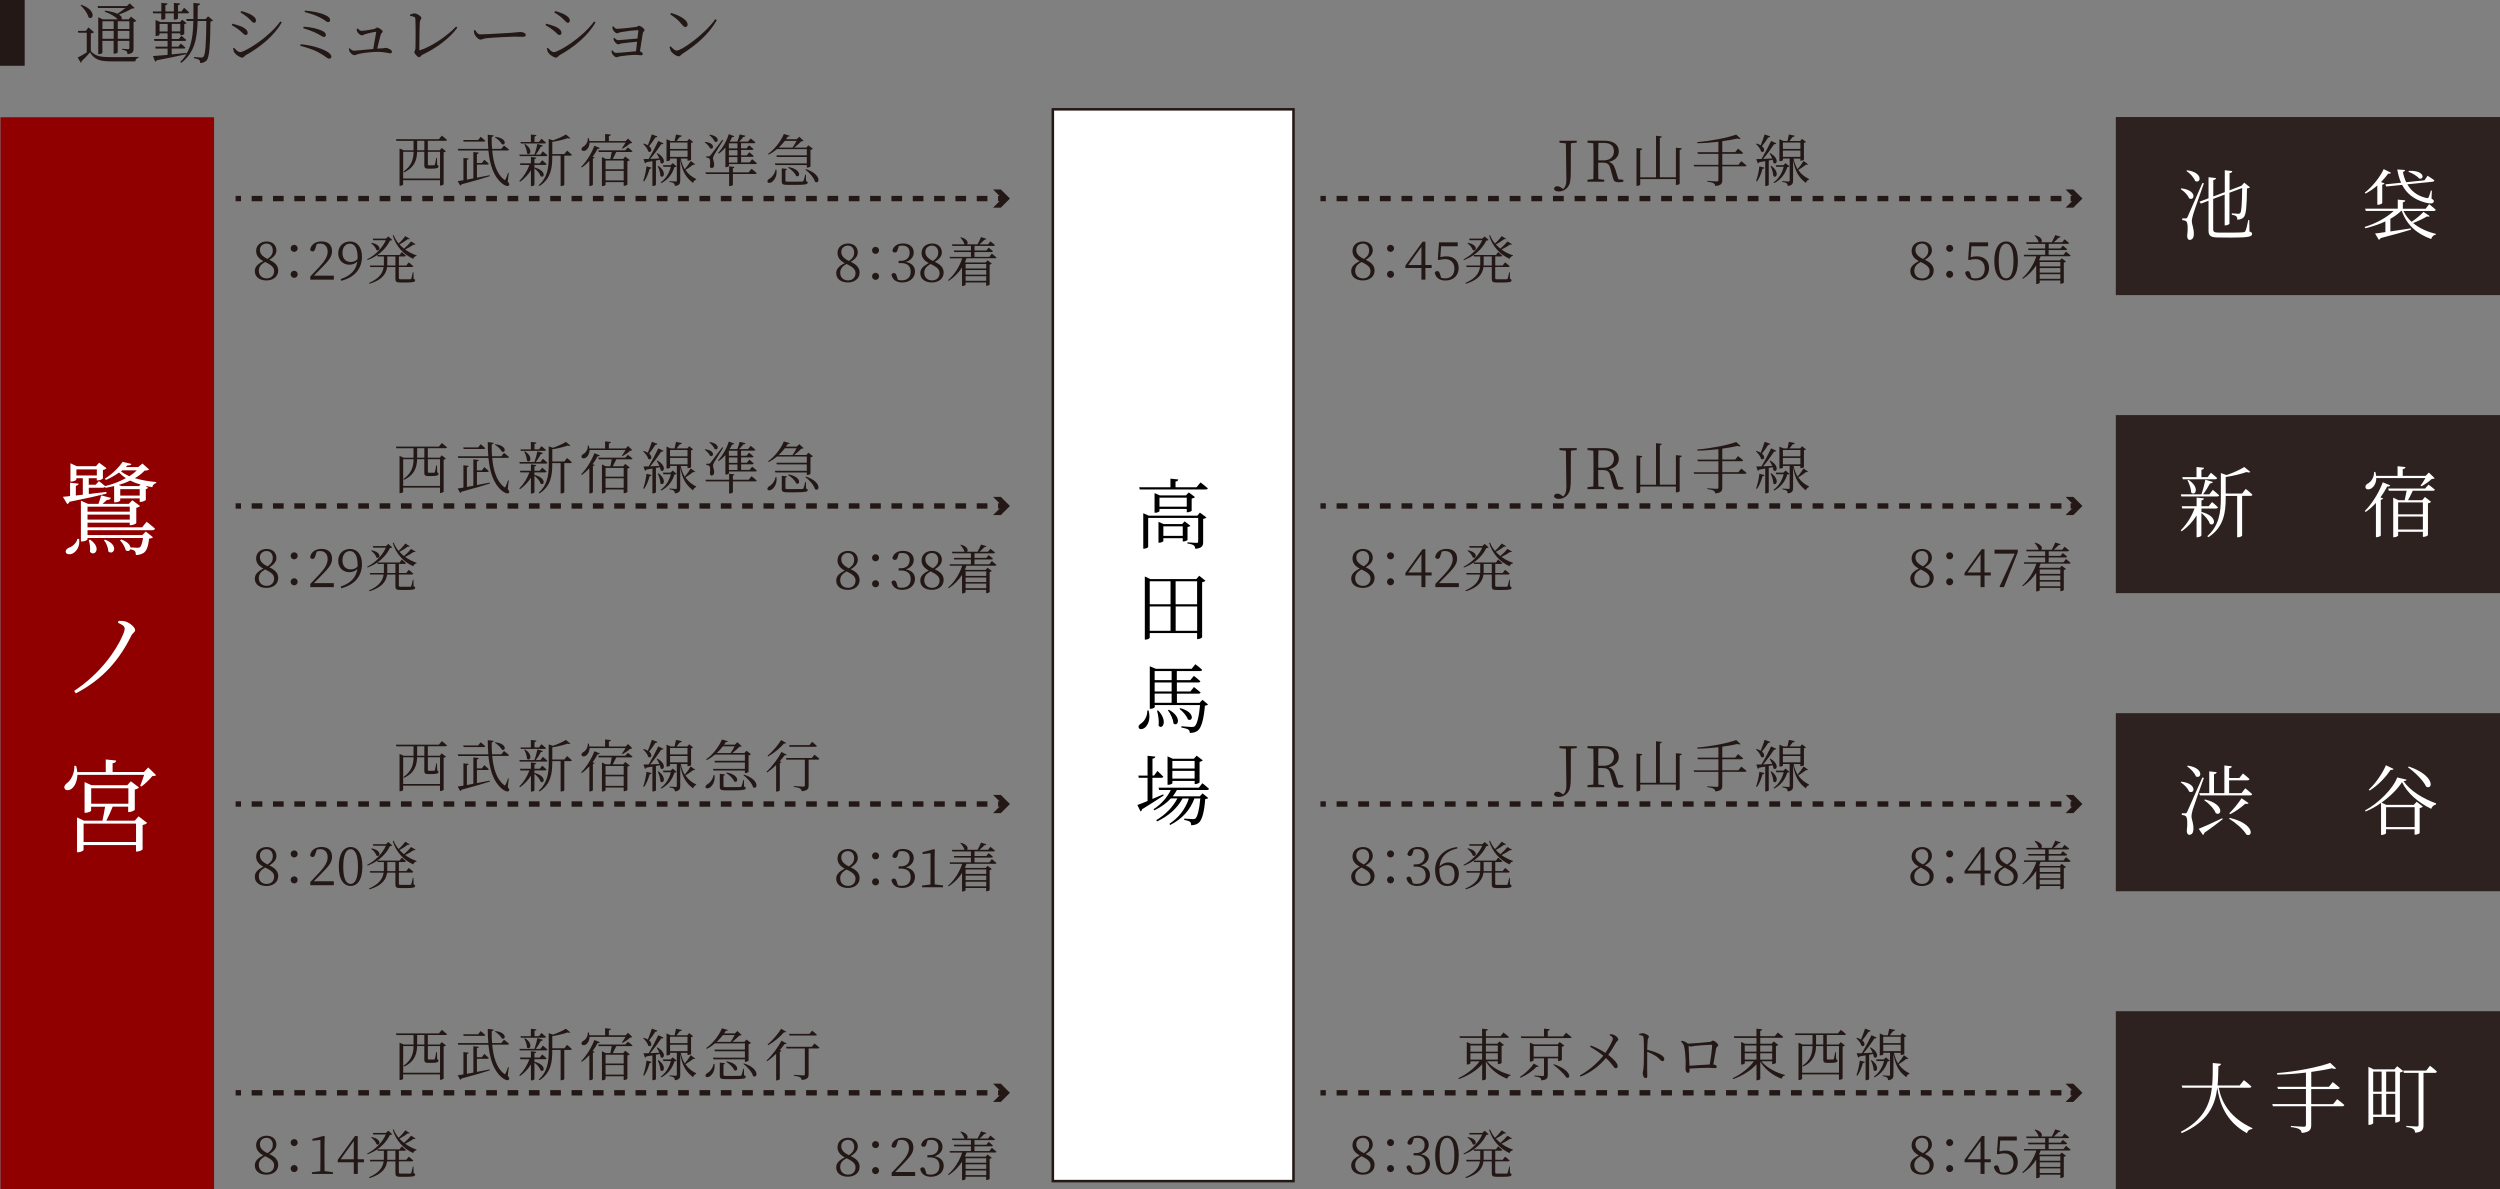 <?xml version="1.0" encoding="UTF-8"?>
<svg xmlns="http://www.w3.org/2000/svg" viewBox="0 0 482.98 229.76">
  <rect x="0" y="0" width="482.98" height="229.76" fill="#808080" stroke="none"/>
  <defs>
    <style>
      .cls-1, .cls-2, .cls-3, .cls-4 {
        stroke: #231815;
        stroke-miterlimit: 10;
      }

      .cls-1, .cls-2, .cls-4 {
        fill: none;
        stroke-width: 1.04px;
      }

      .cls-5 {
        fill: #2d221f;
        mix-blend-mode: multiply;
      }

      .cls-6 {
        fill: #231815;
      }

      .cls-2 {
        stroke-dasharray: 2.06 2.06;
      }

      .cls-7, .cls-3 {
        fill: #fff;
      }

      .cls-8 {
        isolation: isolate;
      }

      .cls-3 {
        stroke-width: .49px;
      }

      .cls-4 {
        stroke-dasharray: 2.09 2.09;
      }

      .cls-9 {
        fill: #910000;
      }
    </style>
  </defs>
  <g class="cls-8">
    <g id="Layer_2">
      <g id="_レイヤー_1" data-name="レイヤー_1">
        <g>
          <path class="cls-6" d="M0,0h4.77v12.71H0V0Z"/>
          <path class="cls-6" d="M17.54,9.86c.9,1.03,1.89,1.18,4.11,1.18,1.52,0,3.56,0,5.11-.05v.18c-.36.06-.58.3-.62.69h-4.47c-2.34,0-3.38-.29-4.28-1.74-.46.56-1.19,1.31-1.65,1.73.04.15-.03.23-.13.29l-.6-1.02c.42-.2,1.11-.6,1.75-.99v-3.8h-1.64l-.06-.37h1.54l.48-.66,1.09.92c-.09.09-.28.19-.62.23v3.42ZM15.68.92c3.05,1.03,2.36,3.11,1.42,2.43-.17-.79-.93-1.77-1.56-2.33l.14-.1ZM18.95,1.54l-.11-.37h5.67l.55-.52.94.89c-.11.1-.28.11-.55.13-.57.39-1.63.84-2.48,1.14.61.37.65.74.47.93h1.44l.42-.52,1.05.8c-.08.09-.28.2-.55.25v5.07c0,.64-.11,1-1.16,1.12-.03-.24-.08-.44-.19-.57-.15-.11-.41-.22-.85-.27v-.2s.93.08,1.14.08c.2,0,.25-.06.25-.24v-1.37h-2.25v2.24c0,.05-.27.24-.66.24h-.13v-2.48h-2.17v2.29c0,.09-.33.29-.67.29h-.13V3.32l.86.42h2.92l-.03-.03c-.46-.48-1.31-1.03-2.5-1.46l.06-.2c1.12.15,1.88.37,2.39.61.5-.32,1.12-.74,1.55-1.12h-5.3ZM19.79,4.11v1.49h2.17v-1.49h-2.17ZM21.96,7.5v-1.54h-2.17v1.54h2.17ZM22.75,4.11v1.49h2.25v-1.49h-2.25ZM25,7.5v-1.54h-2.25v1.54h2.25Z"/>
          <path class="cls-6" d="M29.59,2.58l-.09-.37h1.67V.56l1.19.11c-.01.17-.14.3-.41.34v1.2h1.64V.56l1.22.11c-.03.15-.13.3-.42.34v1.2h.67l.51-.71s.58.5.95.88c-.04.14-.15.2-.33.2h-1.81v.97c0,.06-.22.23-.62.24h-.18v-1.21h-1.64v1.02c0,.06-.27.2-.64.2h-.15v-1.22h-1.58ZM41.17,3.95c-.08.1-.23.18-.51.22-.05,4.61-.22,6.83-.71,7.46-.32.38-.8.55-1.28.55,0-.25-.04-.5-.2-.61-.15-.14-.57-.25-.99-.33v-.23c.46.05,1.16.11,1.41.11.22,0,.32-.04.42-.17.39-.39.51-2.67.56-6.9h-1.69c-.1,3.34-.56,6.13-3.17,8.1l-.18-.2c.48-.46.88-.95,1.19-1.49-1.33.3-3.19.7-5.72,1.18-.08.15-.19.24-.33.27l-.42-1.08c.58-.04,1.6-.12,2.83-.23v-1.21h-2.3l-.1-.37h2.4v-1.11h-2.53l-.1-.38h2.63v-1.09h-1.56v.27c0,.06-.24.25-.65.25h-.11v-3.11l.9.41h3.83l.39-.46.86.66c-.08.09-.19.15-.44.2v1.91c0,.06-.29.24-.66.24h-.11v-.37h-1.65v1.09h1.37l.5-.62s.58.47.93.8c-.03.14-.13.2-.31.2h-2.49v1.11h1.27l.47-.6s.56.42.9.76c-.04.14-.15.2-.32.2h-2.33v1.13c.89-.09,1.86-.19,2.83-.29v.22c1.06-1.75,1.3-3.9,1.35-6.39h-1.26l-.11-.38h1.39c.01-.99,0-2.02,0-3.11l1.3.14c-.04.18-.15.32-.46.37-.01.9-.01,1.77-.03,2.61h1.54l.48-.53.97.81ZM32.39,6.08v-1.46h-1.56v1.46h1.56ZM33.18,4.61v1.46h1.65v-1.46h-1.65Z"/>
          <path class="cls-6" d="M44.77,4.86l.13-.28c.65.17,1.12.3,1.7.53.78.32,1.25.77,1.25,1.26,0,.2-.13.39-.37.39-.39,0-.6-.46-1.26-.95-.48-.38-.92-.67-1.45-.95ZM54.15,4.14l.29.19c-1.45,2.54-4.13,4.77-6.94,6.32-.25.15-.39.48-.72.48-.39,0-1.19-.53-1.47-.94-.15-.2-.27-.66-.28-.85l.2-.11c.34.41.74.84,1.17.84.86,0,5.47-2.75,7.75-5.92ZM46.47,2.42l.14-.29c.48.13,1.06.32,1.6.55.86.43,1.25.85,1.25,1.3,0,.23-.14.42-.37.42-.36,0-.61-.51-1.28-1.06-.43-.37-.97-.72-1.33-.92Z"/>
          <path class="cls-6" d="M58.09,8.54c2.34.22,4.37.93,5.27,1.54.43.29.66.57.66.86,0,.2-.13.39-.43.39-.28,0-.57-.28-1-.57-1.55-1.03-2.71-1.4-4.59-1.92l.09-.3ZM58.65,5.15c1.65.1,2.9.48,3.56.79.48.23.75.47.75.83,0,.2-.15.37-.39.37-.18,0-.37-.13-.7-.33-.79-.47-1.65-.86-3.28-1.36l.06-.29ZM63.78,3.88c0,.22-.15.39-.36.39-.27,0-.43-.17-.78-.41-.98-.64-1.98-1.07-3.79-1.54l.05-.28c1.83.15,3.2.51,3.97.88.7.34.9.6.9.95Z"/>
          <path class="cls-6" d="M69.06,5.49c.2.2.53.47.79.47.48,0,2.02-.27,2.48-.37.22-.05.34-.28.52-.28.27,0,1.08.5,1.08.75,0,.24-.29.33-.37.6-.14.47-.46,1.81-.69,2.73.32-.03.62-.04.89-.05.46-.01.6-.1.71-.1.43,0,1.25.39,1.25.74,0,.2-.13.32-.33.32-.29,0-1.03-.24-2.11-.28-1.03-.04-3.04.17-3.98.39-.41.1-.62.25-.86.25-.31,0-.79-.47-.9-.71-.08-.15-.1-.29-.13-.58l.17-.04c.22.24.47.47.81.47s2.11-.2,3.72-.34c.2-1.07.48-2.66.56-3.2,0-.08-.04-.11-.11-.11-.29,0-1.59.32-2.05.46-.24.08-.41.22-.62.22-.27,0-.71-.38-.88-.7-.09-.17-.1-.39-.1-.56l.15-.06Z"/>
          <path class="cls-6" d="M79.22,2.82c.31-.11.64-.23.86-.23.52,0,1.33.58,1.33.89,0,.22-.27.37-.3.77-.06.7-.1,4.18-.1,5.35,0,.1.03.14.13.11,2.3-.74,5.25-2.76,6.98-4.59l.24.24c-1.56,2.1-3.99,3.89-6.7,5.19-.39.19-.42.5-.69.5-.31,0-.92-.7-.92-.98,0-.18.2-.34.22-.81.03-.78.05-4.72-.03-5.67-.01-.22-.14-.39-1.02-.53v-.24Z"/>
          <path class="cls-6" d="M91.8,5.81c.28.43.48.83,1.02.83,1.13,0,5.58-.29,6.16-.32.85-.06,1.21-.14,1.54-.14.48,0,1.06.22,1.06.56,0,.23-.13.37-.56.37s-.89-.03-1.67-.03-4.37.19-5.33.3c-.72.08-.86.27-1.23.27s-.95-.62-1.13-1.06c-.09-.24-.1-.46-.11-.71l.25-.08Z"/>
          <path class="cls-6" d="M105.39,4.86l.13-.28c.65.17,1.12.3,1.7.53.78.32,1.25.77,1.25,1.26,0,.2-.13.39-.37.39-.39,0-.6-.46-1.26-.95-.48-.38-.92-.67-1.45-.95ZM114.77,4.14l.29.19c-1.45,2.54-4.13,4.77-6.94,6.32-.25.15-.39.48-.72.48-.39,0-1.19-.53-1.47-.94-.15-.2-.27-.66-.28-.85l.2-.11c.34.41.74.84,1.17.84.86,0,5.47-2.75,7.75-5.92ZM107.1,2.42l.14-.29c.48.13,1.06.32,1.6.55.86.43,1.25.85,1.25,1.3,0,.23-.14.42-.37.42-.36,0-.61-.51-1.28-1.06-.43-.37-.97-.72-1.33-.92Z"/>
          <path class="cls-6" d="M118.49,5.07c.19.23.38.5.69.5.58,0,3.1-.27,3.67-.36.33-.04.39-.23.61-.23.28,0,1.06.53,1.06.83,0,.23-.29.31-.33.6-.14.75-.38,2.4-.56,3.51.29.09.55.29.55.47,0,.2-.13.3-.31.3-.2,0-.66-.09-1.07-.09-.83,0-2.25.15-3.05.28-.23.05-.48.18-.65.18-.32,0-.76-.5-.86-.74-.05-.11-.11-.33-.11-.52l.15-.09c.22.24.41.51.76.51.65,0,2.76-.24,3.84-.32.06-.5.13-1.18.2-1.84-1.07.08-2.26.23-3.02.33-.29.05-.43.18-.61.18-.27,0-.66-.41-.79-.65-.08-.13-.13-.36-.14-.52l.17-.09c.2.2.44.45.74.45.37,0,2.5-.23,3.72-.32.08-.65.14-1.22.18-1.51.01-.08-.03-.1-.09-.1-.71,0-2.44.22-3.34.38-.27.06-.5.22-.69.22-.29,0-.75-.52-.83-.76-.05-.17-.06-.37-.08-.52l.19-.06Z"/>
          <path class="cls-6" d="M138.19,3.7l.29.19c-1.53,2.71-3.89,4.74-6.67,6.52-.25.15-.39.47-.67.47-.5,0-1.26-.6-1.51-.98-.13-.22-.24-.62-.27-.83l.2-.13c.38.42.79.83,1.19.83.98,0,5.63-3.37,7.44-6.08ZM129.64,2.5c1.45.41,3.2,1.27,3.2,2.25,0,.28-.18.47-.44.47-.2,0-.37-.14-.7-.53-.61-.74-1.09-1.18-2.21-1.92l.15-.27Z"/>
        </g>
        <g>
          <g>
            <rect class="cls-5" x="408.76" y="137.78" width="74.22" height="34.4"/>
            <g>
              <path class="cls-7" d="M421.43,151.01c3.13.39,2.54,2.51,1.48,1.91-.24-.65-.98-1.38-1.62-1.78l.13-.13ZM425.77,150.29c-.67,1.88-1.94,5.41-2.15,6.13-.13.47-.24.93-.24,1.3.01.64.43,1.33.37,2.54-.03.64-.31,1.02-.82,1.02-.27,0-.43-.28-.46-.74.18-1.51.12-2.66-.22-2.88-.19-.15-.42-.19-.74-.21v-.33h.68c.18,0,.22-.02.37-.3q.25-.55,2.92-6.62l.28.07ZM422.66,147.91c3.23.47,2.64,2.67,1.56,2.08-.24-.68-1.04-1.51-1.69-1.93l.13-.15ZM424.77,160.12c.79-.3,2.68-1.14,4.55-2.05l.09.19c-.8.62-1.97,1.54-3.56,2.64-.01.19-.12.34-.25.42l-.83-1.2ZM433.77,152.29s.83.65,1.33,1.13c-.04.16-.19.24-.39.24h-9.71l-.12-.43h1.93v-4.21l1.44.16c-.03.19-.18.34-.52.39v3.66h2v-5.35l1.44.16c-.01.19-.16.34-.52.4v1.87h1.97l.7-.88s.79.61,1.26,1.08c-.04.16-.19.24-.4.24h-3.53v2.48h2.39l.73-.93ZM425.98,154.45c3.83.9,3.25,3.34,2.09,2.65-.33-.88-1.39-1.94-2.24-2.52l.15-.13ZM430.77,158.01c4.83,1.13,4.54,3.83,3.22,3.23-.58-1.04-2.17-2.36-3.35-3.07l.13-.16ZM434.42,155.15c-.1.13-.31.22-.64.12-.9.8-2,1.57-2.92,2.02l-.18-.18c.7-.65,1.63-1.78,2.37-2.89l1.36.93Z"/>
              <path class="cls-7" d="M464.93,150.63c-.04.18-.22.25-.59.28,1.28,1.87,3.74,3.37,6.3,4.3l-.03.22c-.45.07-.8.45-.91.83-2.43-1.16-4.63-3.01-5.65-5.16-.86,1.35-2.3,2.77-3.96,3.96l.95.44h5.28l.56-.61,1.2.93c-.09.12-.33.25-.62.31v4.81c-.01.09-.5.31-.83.31h-.15v-1.04h-5.52v.76c0,.1-.42.33-.8.33h-.16v-6.18c-.95.67-1.96,1.25-3,1.66l-.09-.21c2.55-1.37,5.47-4.24,6.21-6.38l1.79.43ZM462.4,148.56c-.07.16-.22.22-.56.16-.83,1.28-2.33,2.95-4.05,4.02l-.16-.18c1.41-1.29,2.71-3.28,3.31-4.72l1.47.71ZM460.97,155.94v3.84h5.52v-3.84h-5.52ZM465.35,148.08c5.13,1.75,4.7,4.61,3.37,3.9-.58-1.25-2.25-2.85-3.52-3.74l.15-.16Z"/>
            </g>
          </g>
          <g>
            <line class="cls-1" x1="45.52" y1="97.75" x2="46.56" y2="97.75"/>
            <line class="cls-2" x1="48.62" y1="97.75" x2="191.79" y2="97.75"/>
            <line class="cls-1" x1="192.82" y1="97.75" x2="193.86" y2="97.75"/>
            <polygon class="cls-6" points="191.85 99.51 193.61 97.75 191.85 95.99 193.35 95.99 195.11 97.75 193.35 99.51 191.85 99.51"/>
          </g>
          <g>
            <line class="cls-1" x1="255.1" y1="97.75" x2="256.14" y2="97.75"/>
            <line class="cls-4" x1="258.22" y1="97.75" x2="398.98" y2="97.75"/>
            <line class="cls-1" x1="400.02" y1="97.75" x2="401.06" y2="97.75"/>
            <polygon class="cls-6" points="399.05 99.51 400.82 97.75 399.05 95.99 400.55 95.99 402.31 97.75 400.55 99.51 399.05 99.51"/>
          </g>
          <g>
            <path class="cls-6" d="M82.66,88.42h2.3l.37-.46.83.65c-.08.09-.21.15-.45.2v6.2s-.26.23-.6.23h-.11v-1.04h-7.12v.85c0,.05-.23.23-.58.23h-.11v-7.2l.82.35h1.88v-1.83h-3.31l-.09-.32h8.3l.57-.69s.62.48,1,.83c-.02.12-.13.17-.28.17h-3.43v1.83ZM82.66,88.73v2.4c0,.16.03.2.24.2h.48c.23,0,.39,0,.48-.01.06-.01.11-.02.15-.1.05-.14.18-.78.27-1.32h.14l.03,1.36c.2.07.26.15.26.29,0,.28-.28.42-1.35.42h-.63c-.64,0-.76-.2-.76-.67v-2.58h-1.39c-.04,1.42-.39,2.97-2.51,3.97l-.13-.15c1.61-1.1,1.93-2.44,1.96-3.82h-2.01v5.16h7.12v-5.16h-2.34ZM81.98,88.42v-1.83h-1.39v1.83h1.39Z"/>
            <path class="cls-6" d="M92.14,93.71c.78-.14,1.62-.3,2.47-.48l.03.18c-1.28.41-3.05.94-5.48,1.58-.05.13-.15.22-.25.25l-.49-.87c.28-.03.65-.1,1.11-.17v-4.31l1.01.11c-.02.13-.11.23-.34.26v3.82c.38-.08.81-.15,1.25-.24v-5.09l1.04.11c-.02.14-.11.24-.36.28v1.73h.96l.48-.63s.53.45.86.77c-.03.12-.13.17-.28.17h-2.01v2.52ZM98.09,94.46c.32.42.35.61.24.73-.27.33-.91,0-1.38-.4-1.61-1.33-2.32-3.59-2.59-6.32h-5.83l-.09-.32h5.9c-.08-.87-.11-1.79-.11-2.74l1.15.14c-.02.13-.12.26-.39.3-.01.77.01,1.54.07,2.3h1.79l.52-.65s.6.46.97.79c-.03.12-.12.17-.28.17h-2.97c.21,2.37.83,4.49,2.26,5.59.16.16.23.15.33-.05.14-.26.34-.78.47-1.22l.14.02-.2,1.65ZM89.58,86.76l-.09-.32h2.88l.49-.62s.55.44.89.76c-.03.12-.13.17-.29.17h-3.88ZM95.68,85.82c2.38.27,2.02,1.83,1.26,1.41-.22-.47-.84-1.02-1.34-1.32l.08-.1Z"/>
            <path class="cls-6" d="M103.26,91.75c2.39.61,1.91,2.15,1.19,1.69-.15-.52-.7-1.14-1.2-1.52v3.18c0,.09-.29.25-.54.25h-.14v-3.08c-.53.87-1.25,1.64-2.12,2.25l-.12-.16c.86-.85,1.53-1.95,1.95-3.09h-1.74l-.09-.33h2.12v-1.22l1.03.12c-.01.14-.11.24-.35.27v.83h1.02l.48-.59s.52.42.84.74c-.03.12-.13.17-.28.17h-2.06v.5h.01ZM100.42,89.56l-.09-.3h2.92c.22-.61.45-1.46.57-2.07l1.07.32c-.04.13-.17.21-.4.21-.24.45-.6,1.06-.99,1.54h.89l.49-.63s.56.45.89.77c-.02.11-.13.16-.28.16h-5.06ZM100.54,86.82h2.02v-1.44l1.07.11c-.02.14-.11.24-.37.28v1.04h.87l.47-.62s.54.43.88.75c-.03.12-.13.17-.28.17h-4.57l-.09-.3ZM101.42,87.2c1.69,1.1.96,2.38.39,1.81-.01-.55-.28-1.28-.52-1.74l.13-.07ZM109.54,88.48s.59.47.94.82c-.02.12-.13.17-.27.17h-1.19v5.62c0,.05-.24.24-.59.24h-.12v-5.86h-1.62v.33c0,1.96-.25,4.11-2.46,5.53l-.15-.14c1.65-1.47,1.93-3.34,1.93-5.39v-3.57l.81.28c.94-.32,1.96-.78,2.51-1.14l.86.71c-.1.1-.27.1-.53.01-.74.26-1.92.56-2.96.71v2.35h2.33l.52-.66Z"/>
            <path class="cls-6" d="M115.87,87.98c-.05.11-.2.2-.42.16-.28.54-.6,1.07-.96,1.54l.39.14c-.03.1-.15.16-.34.2v5.07c-.01.05-.3.23-.55.23h-.13v-4.86c-.46.51-.96.96-1.45,1.29l-.14-.13c.94-.91,1.94-2.44,2.56-4.07l1.04.42ZM113.89,86.95c-.01.76-.36,1.24-.7,1.47-.29.18-.7.2-.82-.07-.1-.24.04-.47.27-.6.5-.24.96-.9.92-1.67h.19c.05.2.1.38.11.56h3.04v-1.37l1.12.12c-.02.15-.13.26-.39.29v.96h3.24l.46-.48.83.81c-.08.08-.21.1-.42.11-.35.35-.99.78-1.45,1.03l-.14-.09c.22-.27.49-.72.7-1.08h-6.95ZM121.3,87.88s.54.38.89.7c-.02.11-.13.16-.27.16h-2.86c-.2.41-.45.94-.67,1.34h2.01l.39-.46.88.7c-.08.08-.25.16-.46.21v4.5c-.01.08-.37.25-.61.25h-.11v-.72h-3.5v.52c0,.08-.27.25-.58.25h-.12v-5.61l.75.36h.88c.09-.42.2-.95.27-1.34h-2.52l-.09-.32h5.22l.49-.54ZM116.99,90.4v1.69h3.5v-1.69h-3.5ZM120.49,94.24v-1.84h-3.5v1.84h3.5Z"/>
            <path class="cls-6" d="M127.01,85.76c-.05.12-.19.2-.41.19-.36.58-.79,1.21-1.2,1.67.78.64.36,1.4-.16,1.03-.12-.49-.59-1.09-.99-1.44l.11-.09c.34.1.6.21.8.34.25-.59.54-1.4.77-2.11l1.08.4ZM124.26,94.36c.28-.74.53-1.82.64-2.83l.98.24c-.04.14-.16.24-.38.24-.25.89-.61,1.83-1.07,2.44l-.17-.09ZM127.01,88.98c1.89,1.08,1.23,2.43.61,1.87-.02-.18-.07-.39-.14-.6-.23.04-.48.1-.76.15v4.7c0,.05-.24.22-.58.22h-.1v-4.8c-.35.07-.74.13-1.15.2-.08.14-.17.21-.28.23l-.3-.83c.24,0,.59-.01,1.01-.02.63-1.04,1.39-2.46,1.86-3.48l1.01.47c-.06.11-.22.19-.44.15-.51.79-1.35,1.94-2.13,2.85.53-.02,1.14-.04,1.77-.08-.15-.36-.35-.71-.52-.97l.14-.07ZM127.2,91.43c1.69,1.23.98,2.55.39,1.96,0-.6-.28-1.39-.53-1.9l.14-.05ZM130.72,91.54c-.09.1-.19.12-.42.13-.38,1.23-1.15,2.39-2.55,3.11l-.1-.16c1.02-.73,1.66-1.85,1.95-3h-1.43l-.1-.32h1.49l.41-.4.74.64ZM134.32,91.1c-.04.09-.2.16-.4.09-.34.28-.94.72-1.5,1.04.58.85,1.31,1.37,2.08,1.75l-.02.13c-.27.05-.47.28-.58.62-1.25-.92-2.09-2.1-2.48-4.46v3.99c0,.55-.12.95-1.03,1.06-.01-.21-.06-.4-.2-.51-.15-.12-.41-.22-.86-.27v-.16s1,.08,1.21.08c.17,0,.22-.05.22-.21v-4.23h-1.31v.29c0,.07-.23.21-.58.21h-.1v-4.24l.79.35h.77c.09-.37.2-.89.27-1.26l1.13.23c-.04.15-.17.24-.39.24-.17.23-.42.53-.63.79h2.08l.35-.42.77.61c-.07.08-.17.13-.4.17v3.24c0,.05-.25.21-.58.21h-.11v-.41h-1.31c.17.83.45,1.5.78,2.05.42-.49.92-1.19,1.15-1.59l.86.63ZM129.44,86.93v1.23h3.38v-1.23h-3.38ZM132.83,89.7v-1.23h-3.38v1.23h3.38Z"/>
            <path class="cls-6" d="M136.23,86.8c2.08.23,1.64,1.64.94,1.24-.16-.4-.64-.89-1.03-1.15l.1-.09ZM145.19,92s.62.47,1,.83c-.03.12-.13.17-.28.17h-4.32v2.1c0,.09-.33.24-.59.24h-.14v-2.34h-4.48l-.09-.32h4.57v-1.15l1.02.11c-.02.12-.1.21-.29.25v.79h3.05l.55-.69ZM136.98,89.57c.13,0,.16,0,.28-.17q.24-.27,2.27-2.99l.19.09c-.47.76-1.57,2.46-1.74,2.8-.13.23-.24.49-.24.7.01.33.26.67.23,1.28-.01.37-.2.59-.53.59-.16,0-.26-.15-.29-.42.09-.88.05-1.37-.19-1.49-.15-.08-.3-.11-.51-.13v-.24h.53ZM137.14,85.4c2.1.35,1.63,1.75.92,1.34-.15-.42-.63-.96-1.02-1.24l.1-.1ZM138.69,88.97c.82-.83,1.64-2.17,2.11-3.67l1.04.4c-.04.12-.17.21-.41.18-.14.3-.29.6-.46.87h1.48c.16-.42.34-.97.44-1.39l1.12.25c-.03.13-.16.24-.4.24-.2.27-.5.61-.81.9h1.72l.5-.62s.57.44.92.76c-.02.12-.14.17-.29.17h-2.49v.98h1.08l.47-.58s.53.41.86.73c-.02.12-.13.17-.28.17h-2.12v1.04h1.12l.47-.6s.52.42.85.73c-.03.12-.13.17-.28.17h-2.15v1.07h1.64l.49-.62s.58.45.91.77c-.03.12-.12.17-.27.17h-5.12v.35c0,.05-.22.24-.58.24h-.11v-3.78c-.4.47-.83.86-1.28,1.16l-.15-.13ZM142.47,87.08h-1.66v.98h1.66v-.98ZM142.47,88.38h-1.66v1.04h1.66v-1.04ZM142.47,89.73h-1.66v1.07h1.66v-1.07Z"/>
            <path class="cls-6" d="M150.01,92.19c.16,1.25-.45,2.07-.9,2.37-.29.2-.69.25-.82.01-.09-.21.03-.43.26-.58.51-.26,1.14-.97,1.27-1.82h.19ZM150.07,88.22c-.49.41-1.01.77-1.57,1.04l-.12-.14c1.26-.87,2.48-2.43,3.05-3.84l1.17.35c-.04.11-.13.15-.4.13-.11.17-.22.35-.35.52h2.07l.49-.47.84.77c-.09.08-.22.1-.44.11-.35.34-.88.84-1.38,1.21h2.34l.4-.44.88.67c-.08.09-.25.17-.47.22v3.17c-.01.08-.36.25-.6.25h-.11v-.49h-6.07l-.1-.32h6.17v-1.24h-5.79l-.09-.32h5.88v-1.2h-5.81ZM151.63,86.6c-.35.45-.75.89-1.2,1.31h2.68c.27-.38.58-.9.78-1.31h-2.26ZM155.71,94.37c.25.08.33.15.33.29,0,.34-.37.45-2.39.45h-1.47c-.97,0-1.15-.14-1.15-.7v-2.49l1.01.11c-.01.13-.12.22-.3.25v2c0,.16.04.21.53.21h1.4c.63,0,1.13-.01,1.31-.02.15-.01.2-.04.25-.14.09-.17.21-.64.33-1.21h.14l.02,1.25ZM152.34,91.66c2.6.47,2.26,2.15,1.47,1.73-.21-.59-.96-1.26-1.57-1.62l.1-.11ZM155.7,92.07c3.11,1.01,2.64,3,1.76,2.44-.23-.82-1.12-1.78-1.87-2.34l.11-.1Z"/>
          </g>
          <g>
            <path class="cls-6" d="M304.62,86.94l-1.13.12c-.02,1.03-.02,2.09-.02,3.18v1.88c0,1.21-.03,1.75-.12,2.29-.21,1.29-1.19,1.97-2.21,1.97-.42,0-.83-.12-.92-.5.05-.38.32-.51.64-.51.28,0,.51.09.83.33l.28.21c.39-.3.64-.8.64-1.72,0-.61-.03-1.62-.09-7.1l-1.25-.13v-.38h3.35v.38Z"/>
            <path class="cls-6" d="M313.62,94.1v.39c-.2.05-.48.11-.84.11-.71,0-.99-.2-1.12-.68l-.54-1.96c-.25-.95-.63-1.15-1.63-1.15h-.73c0,1.12,0,2.15.03,3.18l1.13.12v.39h-3.23v-.39l1.13-.12c.03-1.03.03-2.09.03-3.15v-.6c0-1.06,0-2.12-.03-3.17l-1.13-.12v-.38h3.24c1.77,0,2.81.75,2.81,2.08,0,.96-.69,1.78-1.99,2.02.67.15,1.03.56,1.31,1.42l.59,1.93.98.1ZM309.84,90.36c1.27,0,1.96-.74,1.96-1.74s-.59-1.62-1.88-1.62h-1.12c-.03,1.04-.03,2.1-.03,3.36h1.08Z"/>
            <path class="cls-6" d="M324.9,88.07c-.03.15-.12.26-.4.3v6.5c0,.09-.3.25-.59.25h-.14v-1.13h-6.89v1.04c0,.1-.3.27-.58.27h-.14v-7.31l1.11.12c-.02.15-.11.26-.39.29v5.25h3.05v-8.03l1.12.13c-.02.15-.12.25-.38.29v7.6h3.1v-5.71l1.13.12Z"/>
            <path class="cls-6" d="M336.4,90.53s.64.48,1.02.83c-.03.12-.14.17-.28.17h-4.41v2.67c0,.59-.16,1.02-1.35,1.12-.03-.23-.13-.42-.32-.52-.22-.14-.58-.24-1.22-.32v-.16s1.51.12,1.82.12c.24,0,.32-.09.32-.28v-2.62h-4.68l-.1-.3h4.78v-2.13h-3.96l-.09-.32h4.05v-2.01c-1.31.15-2.71.26-4.06.28l-.04-.22c2.69-.21,5.88-.84,7.54-1.45l.84.78c-.1.1-.29.1-.59-.02-.83.2-1.84.37-2.94.52v2.11h2.5l.54-.67s.61.48.99.82c-.02.12-.13.17-.28.17h-3.75v2.13h3.11l.55-.7Z"/>
            <path class="cls-6" d="M342,85.76c-.05.12-.18.2-.41.19-.36.58-.79,1.21-1.2,1.67.78.64.36,1.4-.16,1.03-.12-.49-.59-1.09-.99-1.44l.11-.09c.34.1.6.21.8.34.25-.59.54-1.4.77-2.11l1.08.4ZM339.26,94.36c.28-.74.53-1.82.64-2.83l.98.24c-.04.14-.16.24-.38.24-.25.89-.61,1.83-1.07,2.44l-.17-.09ZM342,88.98c1.89,1.08,1.23,2.43.61,1.87-.02-.18-.07-.39-.14-.6-.23.04-.48.1-.76.15v4.7c0,.05-.24.22-.58.22h-.1v-4.8c-.35.07-.74.13-1.15.2-.08.14-.17.21-.28.23l-.3-.83c.24,0,.59-.01,1.01-.02.63-1.04,1.39-2.46,1.86-3.48l1.01.47c-.07.11-.22.19-.43.15-.51.79-1.35,1.94-2.13,2.85.53-.02,1.14-.04,1.77-.08-.15-.36-.35-.71-.52-.97l.14-.07ZM342.2,91.43c1.69,1.23.98,2.55.39,1.96,0-.6-.28-1.39-.53-1.9l.14-.05ZM345.71,91.54c-.09.1-.18.12-.42.13-.38,1.23-1.15,2.39-2.55,3.11l-.1-.16c1.02-.73,1.67-1.85,1.95-3h-1.43l-.1-.32h1.49l.41-.4.74.64ZM349.31,91.1c-.04.09-.2.16-.4.09-.34.28-.94.72-1.5,1.04.58.85,1.31,1.37,2.08,1.75l-.02.13c-.27.05-.47.28-.58.62-1.25-.92-2.09-2.1-2.48-4.46v3.99c0,.55-.12.95-1.03,1.06-.01-.21-.07-.4-.2-.51-.15-.12-.41-.22-.86-.27v-.16s1,.08,1.21.08c.17,0,.22-.05.22-.21v-4.23h-1.3v.29c0,.07-.23.21-.58.21h-.1v-4.24l.79.35h.77c.09-.37.2-.89.27-1.26l1.13.23c-.04.15-.17.24-.39.24-.17.23-.42.53-.63.79h2.08l.35-.42.77.61c-.06.08-.17.13-.4.17v3.24c0,.05-.25.21-.58.21h-.11v-.41h-1.31c.17.83.45,1.5.78,2.05.42-.49.92-1.19,1.15-1.59l.86.63ZM344.44,86.93v1.23h3.38v-1.23h-3.38ZM347.82,89.7v-1.23h-3.38v1.23h3.38Z"/>
          </g>
          <g>
            <path class="cls-6" d="M53.74,111.71c0,1.11-.96,1.87-2.25,1.87s-2.26-.64-2.26-1.79c0-.85.57-1.41,1.65-1.94-.99-.52-1.4-1.19-1.4-1.96,0-1.14.9-1.84,2.04-1.84s1.88.71,1.88,1.73c0,.57-.33,1.22-1.37,1.81,1.19.57,1.72,1.16,1.72,2.13ZM52.96,111.78c0-.68-.42-1.15-1.75-1.77-.81.48-1.21.93-1.21,1.7,0,.87.6,1.47,1.51,1.47s1.45-.6,1.45-1.4ZM51.68,109.42c.73-.5,1.02-.97,1.02-1.64,0-.73-.43-1.33-1.21-1.33-.68,0-1.28.46-1.28,1.21,0,.63.31,1.2,1.47,1.75Z"/>
            <path class="cls-6" d="M56.83,106.7c.38,0,.68.3.68.68s-.3.68-.68.68-.68-.3-.68-.68.3-.68.68-.68ZM56.83,111.71c.38,0,.68.31.68.69s-.3.68-.68.68-.68-.3-.68-.68.3-.69.68-.69Z"/>
            <path class="cls-6" d="M64.49,112.66v.77h-4.54v-.62c.64-.66,1.28-1.35,1.77-1.87,1.13-1.22,1.58-2.07,1.58-2.93,0-.93-.54-1.55-1.42-1.55-.2,0-.43.02-.68.09l-.26.79c-.12.44-.28.64-.54.64-.23,0-.38-.12-.49-.32.17-1.08,1.13-1.62,2.2-1.62,1.39,0,2.04.77,2.04,1.9,0,.95-.49,1.69-2.14,3.33-.29.31-.81.83-1.38,1.39h3.86Z"/>
            <path class="cls-6" d="M65.83,113.31c2.02-.68,2.97-1.8,3.21-3.39-.4.41-.93.62-1.54.62-1.21,0-2.17-.84-2.16-2.21,0-1.36.96-2.28,2.31-2.28s2.28,1.12,2.28,2.92c0,2.12-1.2,3.97-4.02,4.68l-.08-.33ZM69.08,109.45c.01-.11.01-.23.01-.35,0-1.8-.62-2.64-1.48-2.64-.78,0-1.45.61-1.45,1.78s.69,1.76,1.59,1.76c.52,0,.95-.17,1.33-.55Z"/>
            <path class="cls-6" d="M79.9,113.27c.24.07.3.15.3.3,0,.3-.32.41-1.84.41h-1.01c-.78,0-.96-.17-.96-.7v-2.28h-1.61c-.16,1.2-.84,2.45-3.39,3.23l-.09-.17c2.02-.88,2.65-1.94,2.81-3.06h-2.58l-.09-.3h2.71c0-.12.01-.26.01-.38v-1.37h-1.2l-.08-.28c-.54.38-1.17.71-1.87.97l-.09-.14c1.66-.84,2.97-2.23,3.63-3.7h-2.44l-.09-.3h2.54l.46-.42.75.67c-.08.1-.2.12-.44.13-.51,1.05-1.33,2.03-2.44,2.79h4.3l.43-.57s.49.4.8.69c-.03.11-.13.16-.27.16h-1.09v1.75h1.42l.48-.61s.54.42.88.74c-.03.11-.12.16-.27.16h-2.52v2.13c0,.17.04.24.42.24h.91c.41,0,.73,0,.86,0,.11-.01.15-.04.21-.12.06-.15.19-.71.3-1.25h.12l.03,1.3ZM71.78,106.31c2.11.39,1.64,1.82.93,1.38-.1-.46-.6-1-1.02-1.29l.09-.09ZM76.39,110.7v-1.75h-1.57v1.36c0,.13,0,.26-.01.39h1.58ZM80.29,106.56c-.07.09-.17.13-.38.08-.39.29-1.03.66-1.64.95.67.49,1.43.87,2.22,1.14l-.02.11c-.29.03-.52.24-.64.56-1.86-.86-3.3-2.38-3.95-4.49l.17-.1c.23.6.56,1.14.96,1.62.48-.43,1.01-1.04,1.3-1.42l.85.51c-.07.1-.15.13-.38.07-.38.31-1.01.71-1.6,1.02.27.3.56.57.87.81.51-.43,1.07-1.01,1.37-1.38l.86.51Z"/>
          </g>
          <g>
            <path class="cls-6" d="M265.55,111.71c0,1.11-.96,1.87-2.25,1.87s-2.26-.64-2.26-1.79c0-.85.57-1.41,1.65-1.94-.99-.52-1.4-1.19-1.4-1.96,0-1.14.9-1.84,2.04-1.84s1.88.71,1.88,1.73c0,.57-.33,1.22-1.37,1.81,1.19.57,1.72,1.16,1.72,2.13ZM264.77,111.78c0-.68-.42-1.15-1.75-1.77-.81.48-1.21.93-1.21,1.7,0,.87.6,1.47,1.51,1.47s1.45-.6,1.45-1.4ZM263.49,109.42c.73-.5,1.02-.97,1.02-1.64,0-.73-.43-1.33-1.21-1.33-.68,0-1.28.46-1.28,1.21,0,.63.31,1.2,1.47,1.75Z"/>
            <path class="cls-6" d="M268.64,106.7c.38,0,.68.3.68.68s-.3.68-.68.68-.68-.3-.68-.68.3-.68.68-.68ZM268.64,111.71c.38,0,.68.31.68.69s-.3.68-.68.68-.68-.3-.68-.68.3-.69.68-.69Z"/>
            <path class="cls-6" d="M276.59,111.17h-1.21v2.26h-.77v-2.26h-3.1v-.47l3.33-4.6h.53v4.49h1.21v.58ZM274.61,110.6v-3.53l-2.54,3.53h2.54Z"/>
            <path class="cls-6" d="M281.84,112.66v.77h-4.54v-.62c.64-.66,1.28-1.35,1.77-1.87,1.13-1.22,1.58-2.07,1.58-2.93,0-.93-.54-1.55-1.42-1.55-.2,0-.43.02-.68.09l-.26.79c-.12.44-.28.64-.54.64-.23,0-.38-.12-.49-.32.17-1.08,1.13-1.62,2.2-1.62,1.39,0,2.04.77,2.04,1.9,0,.95-.49,1.69-2.14,3.33-.29.31-.81.83-1.38,1.39h3.86Z"/>
            <path class="cls-6" d="M291.71,113.27c.24.07.3.15.3.3,0,.3-.32.41-1.84.41h-1.01c-.78,0-.96-.17-.96-.7v-2.28h-1.61c-.16,1.2-.84,2.45-3.39,3.23l-.09-.17c2.02-.88,2.65-1.94,2.81-3.06h-2.58l-.09-.3h2.71c0-.12.01-.26.01-.38v-1.37h-1.2l-.08-.28c-.54.38-1.17.71-1.87.97l-.09-.14c1.66-.84,2.97-2.23,3.63-3.7h-2.44l-.09-.3h2.54l.46-.42.75.67c-.08.1-.2.12-.44.13-.51,1.05-1.33,2.03-2.44,2.79h4.3l.43-.57s.49.4.8.69c-.03.11-.13.16-.27.16h-1.09v1.75h1.42l.48-.61s.54.42.88.74c-.03.11-.12.16-.27.16h-2.52v2.13c0,.17.04.24.42.24h.91c.41,0,.73,0,.86,0,.11-.01.15-.04.21-.12.06-.15.19-.71.3-1.25h.12l.03,1.3ZM283.58,106.31c2.11.39,1.64,1.82.93,1.38-.1-.46-.6-1-1.02-1.29l.09-.09ZM288.2,110.7v-1.75h-1.57v1.36c0,.13,0,.26-.01.39h1.58ZM292.1,106.56c-.07.09-.17.13-.38.08-.39.29-1.03.66-1.64.95.67.49,1.43.87,2.22,1.14l-.02.11c-.29.03-.52.24-.64.56-1.86-.86-3.3-2.38-3.95-4.49l.17-.1c.23.6.56,1.14.96,1.62.48-.43,1.01-1.04,1.3-1.42l.85.51c-.07.1-.15.13-.38.07-.38.31-1.01.71-1.6,1.02.27.3.56.57.87.81.51-.43,1.07-1.01,1.37-1.38l.86.51Z"/>
          </g>
          <g>
            <path class="cls-6" d="M166.06,112.09c0,1.11-.96,1.87-2.25,1.87s-2.26-.64-2.26-1.79c0-.85.57-1.41,1.65-1.94-.99-.52-1.4-1.19-1.4-1.96,0-1.14.9-1.84,2.04-1.84s1.88.71,1.88,1.73c0,.57-.33,1.22-1.37,1.81,1.19.57,1.72,1.16,1.72,2.13ZM165.28,112.16c0-.68-.42-1.15-1.75-1.77-.81.48-1.21.93-1.21,1.7,0,.87.6,1.47,1.51,1.47s1.45-.6,1.45-1.4ZM164,109.8c.73-.5,1.02-.97,1.02-1.64,0-.73-.43-1.33-1.21-1.33-.68,0-1.28.46-1.28,1.21,0,.63.31,1.2,1.47,1.75Z"/>
            <path class="cls-6" d="M169.15,107.08c.38,0,.68.3.68.68s-.3.68-.68.68-.68-.3-.68-.68.3-.68.68-.68ZM169.15,112.09c.38,0,.68.31.68.69s-.3.68-.68.68-.68-.3-.68-.68.3-.69.68-.69Z"/>
            <path class="cls-6" d="M173.44,107.56c-.1.42-.23.61-.56.61-.22,0-.39-.09-.48-.36.23-.95,1.08-1.39,2.06-1.39,1.26,0,2.07.72,2.07,1.76,0,.84-.56,1.51-1.53,1.82,1.18.21,1.77.89,1.77,1.85,0,1.22-1,2.11-2.45,2.11-1.06,0-1.87-.45-2.1-1.5.1-.21.27-.32.48-.32.31,0,.42.21.56.66l.2.64c.26.08.5.11.74.11,1.14,0,1.74-.64,1.74-1.67s-.6-1.66-1.81-1.66h-.52v-.44h.44c1.03,0,1.69-.58,1.69-1.58,0-.85-.51-1.36-1.42-1.36-.21,0-.42.02-.67.08l-.2.64Z"/>
            <path class="cls-6" d="M182.3,112.09c0,1.11-.96,1.87-2.25,1.87s-2.26-.64-2.26-1.79c0-.85.57-1.41,1.65-1.94-.99-.52-1.4-1.19-1.4-1.96,0-1.14.9-1.84,2.04-1.84s1.88.71,1.88,1.73c0,.57-.33,1.22-1.37,1.81,1.19.57,1.72,1.16,1.72,2.13ZM181.52,112.16c0-.68-.42-1.15-1.75-1.77-.81.48-1.21.93-1.21,1.7,0,.87.6,1.47,1.51,1.47s1.45-.6,1.45-1.4ZM180.24,109.8c.73-.5,1.02-.97,1.02-1.64,0-.73-.43-1.33-1.21-1.33-.68,0-1.28.46-1.28,1.21,0,.63.31,1.2,1.47,1.75Z"/>
            <path class="cls-6" d="M191.63,108.39s.54.44.88.74c-.03.11-.12.16-.28.16h-5.51c-.08.25-.19.49-.3.72l.17.08h3.83l.37-.41.82.63c-.07.08-.24.17-.42.21v3.85c-.01.06-.35.23-.57.23h-.1v-.64h-3.98v.44c0,.07-.29.24-.58.24h-.1v-3.59c-.65,1.02-1.51,1.9-2.58,2.6l-.12-.14c1.27-1.09,2.21-2.63,2.73-4.21h-2.35l-.09-.29h4.13v-.92h-3.23l-.08-.31h3.31v-.88h-3.59l-.08-.31h2.42c-.1-.43-.48-.97-.8-1.29l.1-.08c1.32.35,1.46,1.09,1.2,1.37h2.03c.24-.42.49-.97.66-1.39l1.04.31c-.04.11-.17.21-.39.2-.24.27-.59.6-.94.88h1.65l.46-.58s.53.42.88.72c-.03.11-.13.17-.28.17h-3.67v.88h2.29l.43-.54s.52.38.83.68c-.03.11-.11.17-.26.17h-3.3v.92h2.87l.48-.62ZM186.55,110.39v.86h3.98v-.86h-3.98ZM186.55,112.45h3.98v-.88h-3.98v.88ZM190.53,113.64v-.89h-3.98v.89h3.98Z"/>
          </g>
          <g>
            <path class="cls-6" d="M373.57,111.71c0,1.11-.96,1.87-2.25,1.87s-2.26-.64-2.26-1.79c0-.85.57-1.41,1.65-1.94-.99-.52-1.4-1.19-1.4-1.96,0-1.14.91-1.84,2.04-1.84s1.88.71,1.88,1.73c0,.57-.33,1.22-1.37,1.81,1.19.57,1.72,1.16,1.72,2.13ZM372.79,111.78c0-.68-.42-1.15-1.75-1.77-.81.48-1.21.93-1.21,1.7,0,.87.6,1.47,1.51,1.47s1.45-.6,1.45-1.4ZM371.51,109.42c.73-.5,1.02-.97,1.02-1.64,0-.73-.43-1.33-1.21-1.33-.68,0-1.27.46-1.27,1.21,0,.63.31,1.2,1.47,1.75Z"/>
            <path class="cls-6" d="M376.66,106.7c.38,0,.68.3.68.68s-.3.68-.68.68-.68-.3-.68-.68.3-.68.68-.68ZM376.66,111.71c.38,0,.68.31.68.69s-.3.68-.68.68-.68-.3-.68-.68.3-.69.68-.69Z"/>
            <path class="cls-6" d="M384.61,111.17h-1.21v2.26h-.77v-2.26h-3.1v-.47l3.33-4.6h.53v4.49h1.21v.58ZM382.63,110.6v-3.53l-2.54,3.53h2.54Z"/>
            <path class="cls-6" d="M389.82,106.19v.47l-2.67,6.77h-.75l-.1-.1,2.94-6.37h-3.91v-.77h4.49Z"/>
            <path class="cls-6" d="M399.14,108s.54.44.88.74c-.03.11-.12.16-.28.16h-5.51c-.08.25-.19.49-.3.72l.18.08h3.83l.37-.41.82.63c-.07.08-.24.17-.42.21v3.85c-.01.06-.35.23-.57.23h-.1v-.64h-3.98v.44c0,.07-.29.24-.58.24h-.1v-3.59c-.65,1.02-1.51,1.9-2.58,2.6l-.12-.14c1.26-1.09,2.21-2.63,2.73-4.21h-2.34l-.09-.29h4.13v-.92h-3.23l-.08-.31h3.31v-.88h-3.59l-.08-.31h2.42c-.1-.43-.48-.97-.8-1.29l.1-.08c1.32.35,1.46,1.09,1.2,1.37h2.03c.24-.42.49-.97.66-1.39l1.04.31c-.04.11-.17.21-.39.2-.24.27-.59.6-.94.88h1.64l.46-.58s.54.42.88.72c-.03.11-.13.17-.28.17h-3.67v.88h2.29l.43-.54s.52.38.83.68c-.03.11-.11.17-.26.17h-3.3v.92h2.87l.48-.62ZM394.06,110.01v.86h3.98v-.86h-3.98ZM394.06,112.07h3.98v-.88h-3.98v.88ZM398.04,113.26v-.89h-3.98v.89h3.98Z"/>
          </g>
        </g>
        <g>
          <line class="cls-1" x1="45.52" y1="38.36" x2="46.56" y2="38.36"/>
          <line class="cls-2" x1="48.62" y1="38.36" x2="191.79" y2="38.36"/>
          <line class="cls-1" x1="192.82" y1="38.36" x2="193.86" y2="38.36"/>
          <polygon class="cls-6" points="191.85 40.12 193.61 38.36 191.85 36.6 193.35 36.6 195.11 38.36 193.35 40.12 191.85 40.12"/>
        </g>
        <g>
          <line class="cls-1" x1="255.1" y1="38.36" x2="256.14" y2="38.36"/>
          <line class="cls-4" x1="258.22" y1="38.36" x2="398.98" y2="38.36"/>
          <line class="cls-1" x1="400.02" y1="38.36" x2="401.06" y2="38.36"/>
          <polygon class="cls-6" points="399.05 40.12 400.82 38.36 399.05 36.6 400.55 36.6 402.31 38.36 400.55 40.12 399.05 40.12"/>
        </g>
        <g>
          <path class="cls-6" d="M82.66,29.03h2.3l.37-.46.83.65c-.08.09-.21.15-.45.2v6.2s-.26.23-.6.23h-.11v-1.04h-7.12v.85c0,.05-.23.23-.58.23h-.11v-7.2l.82.35h1.88v-1.83h-3.31l-.09-.32h8.3l.57-.69s.62.48,1,.83c-.02.12-.13.17-.28.17h-3.43v1.83ZM82.66,29.34v2.4c0,.16.03.2.24.2h.48c.23,0,.39,0,.48-.01.06-.01.11-.02.15-.1.05-.14.18-.78.27-1.32h.14l.03,1.36c.2.07.26.15.26.29,0,.28-.28.42-1.35.42h-.63c-.64,0-.76-.2-.76-.67v-2.58h-1.39c-.04,1.42-.39,2.97-2.51,3.97l-.13-.15c1.61-1.1,1.93-2.44,1.96-3.82h-2.01v5.16h7.12v-5.16h-2.34ZM81.98,29.03v-1.83h-1.39v1.83h1.39Z"/>
          <path class="cls-6" d="M92.14,34.33c.78-.14,1.62-.3,2.47-.48l.03.18c-1.28.41-3.05.94-5.48,1.58-.05.13-.15.22-.25.25l-.49-.87c.28-.03.65-.1,1.11-.17v-4.31l1.01.11c-.02.13-.11.23-.34.26v3.82c.38-.08.81-.15,1.25-.24v-5.09l1.04.11c-.02.14-.11.24-.36.28v1.73h.96l.48-.63s.53.45.86.77c-.03.12-.13.17-.28.17h-2.01v2.52ZM98.09,35.07c.32.42.35.61.24.73-.27.33-.91,0-1.38-.4-1.61-1.33-2.32-3.59-2.59-6.32h-5.83l-.09-.32h5.9c-.08-.87-.11-1.79-.11-2.74l1.15.14c-.02.13-.12.26-.39.3-.01.77.01,1.54.07,2.3h1.79l.52-.65s.6.46.97.79c-.03.12-.12.17-.28.17h-2.97c.21,2.37.83,4.49,2.26,5.59.16.16.23.15.33-.05.14-.26.34-.78.47-1.22l.14.02-.2,1.65ZM89.58,27.37l-.09-.32h2.88l.49-.62s.55.44.89.76c-.03.12-.13.17-.29.17h-3.88ZM95.68,26.43c2.38.27,2.02,1.83,1.26,1.41-.22-.47-.84-1.02-1.34-1.32l.08-.1Z"/>
          <path class="cls-6" d="M103.26,32.36c2.39.61,1.91,2.15,1.19,1.69-.15-.52-.7-1.14-1.2-1.52v3.18c0,.09-.29.25-.54.25h-.14v-3.08c-.53.87-1.25,1.64-2.12,2.25l-.12-.16c.86-.85,1.53-1.95,1.95-3.09h-1.74l-.09-.33h2.12v-1.22l1.03.12c-.01.14-.11.24-.35.27v.83h1.02l.48-.59s.52.42.84.74c-.03.12-.13.17-.28.17h-2.06v.5h.01ZM100.42,30.17l-.09-.3h2.92c.22-.61.45-1.46.57-2.07l1.07.32c-.04.13-.17.21-.4.21-.24.45-.6,1.06-.99,1.54h.89l.49-.63s.56.45.89.77c-.02.11-.13.16-.28.16h-5.06ZM100.54,27.43h2.02v-1.44l1.07.11c-.02.14-.11.24-.37.28v1.04h.87l.47-.62s.54.43.88.75c-.03.12-.13.17-.28.17h-4.57l-.09-.3ZM101.42,27.81c1.69,1.1.96,2.38.39,1.81-.01-.55-.28-1.28-.52-1.74l.13-.07ZM109.54,29.09s.59.47.94.82c-.02.12-.13.17-.27.17h-1.19v5.62c0,.05-.24.24-.59.24h-.12v-5.86h-1.62v.33c0,1.96-.25,4.11-2.46,5.53l-.15-.14c1.65-1.47,1.93-3.34,1.93-5.39v-3.57l.81.28c.94-.32,1.96-.78,2.51-1.14l.86.71c-.1.1-.27.1-.53.01-.74.26-1.92.56-2.96.71v2.35h2.33l.52-.66Z"/>
          <path class="cls-6" d="M115.87,28.59c-.05.11-.2.2-.42.16-.28.54-.6,1.07-.96,1.54l.39.14c-.03.1-.15.16-.34.2v5.07c-.01.05-.3.23-.55.23h-.13v-4.86c-.46.51-.96.96-1.45,1.29l-.14-.13c.94-.91,1.94-2.44,2.56-4.07l1.04.42ZM113.89,27.56c-.01.76-.36,1.24-.7,1.47-.29.18-.7.2-.82-.07-.1-.24.04-.47.27-.6.5-.24.96-.9.92-1.67h.19c.05.2.1.38.11.56h3.04v-1.37l1.12.12c-.02.15-.13.26-.39.29v.96h3.24l.46-.48.83.81c-.08.08-.21.1-.42.11-.35.35-.99.78-1.45,1.03l-.14-.09c.22-.27.49-.72.7-1.08h-6.95ZM121.3,28.5s.54.38.89.7c-.02.11-.13.16-.27.16h-2.86c-.2.41-.45.94-.67,1.34h2.01l.39-.46.88.7c-.08.08-.25.16-.46.21v4.5c-.01.08-.37.25-.61.25h-.11v-.72h-3.5v.52c0,.08-.27.25-.58.25h-.12v-5.61l.75.36h.88c.09-.42.2-.95.27-1.34h-2.52l-.09-.32h5.22l.49-.54ZM116.99,31.01v1.69h3.5v-1.69h-3.5ZM120.49,34.85v-1.84h-3.5v1.84h3.5Z"/>
          <path class="cls-6" d="M127.01,26.37c-.05.12-.19.2-.41.19-.36.58-.79,1.21-1.2,1.67.78.64.36,1.4-.16,1.03-.12-.49-.59-1.09-.99-1.44l.11-.09c.34.1.6.21.8.34.25-.59.54-1.4.77-2.11l1.08.4ZM124.26,34.97c.28-.74.53-1.82.64-2.83l.98.24c-.04.14-.16.24-.38.24-.25.89-.61,1.83-1.07,2.44l-.17-.09ZM127.01,29.59c1.89,1.08,1.23,2.43.61,1.87-.02-.18-.07-.39-.14-.6-.23.04-.48.1-.76.15v4.7c0,.05-.24.22-.58.22h-.1v-4.8c-.35.07-.74.13-1.15.2-.08.14-.17.21-.28.23l-.3-.83c.24,0,.59-.01,1.01-.02.63-1.04,1.39-2.46,1.86-3.48l1.01.47c-.06.11-.22.19-.44.15-.51.79-1.35,1.94-2.13,2.85.53-.02,1.14-.04,1.77-.08-.15-.36-.35-.71-.52-.97l.14-.07ZM127.2,32.04c1.69,1.23.98,2.55.39,1.96,0-.6-.28-1.39-.53-1.9l.14-.05ZM130.72,32.15c-.09.1-.19.12-.42.13-.38,1.23-1.15,2.39-2.55,3.11l-.1-.16c1.02-.73,1.66-1.85,1.95-3h-1.43l-.1-.32h1.49l.41-.4.74.64ZM134.32,31.71c-.04.09-.2.16-.4.09-.34.28-.94.72-1.5,1.04.58.85,1.31,1.37,2.08,1.75l-.02.13c-.27.05-.47.28-.58.62-1.25-.92-2.09-2.1-2.48-4.46v3.99c0,.55-.12.95-1.03,1.06-.01-.21-.06-.4-.2-.51-.15-.12-.41-.22-.86-.27v-.16s1,.08,1.21.08c.17,0,.22-.05.22-.21v-4.23h-1.31v.29c0,.07-.23.21-.58.21h-.1v-4.24l.79.35h.77c.09-.37.2-.89.27-1.26l1.13.23c-.04.15-.17.24-.39.24-.17.23-.42.53-.63.79h2.08l.35-.42.77.61c-.07.08-.17.13-.4.17v3.24c0,.05-.25.21-.58.21h-.11v-.41h-1.31c.17.83.45,1.5.78,2.05.42-.49.92-1.19,1.15-1.59l.86.63ZM129.44,27.54v1.23h3.38v-1.23h-3.38ZM132.83,30.31v-1.23h-3.38v1.23h3.38Z"/>
          <path class="cls-6" d="M136.23,27.41c2.08.23,1.64,1.64.94,1.24-.16-.4-.64-.89-1.03-1.15l.1-.09ZM145.19,32.61s.62.47,1,.83c-.03.12-.13.17-.28.17h-4.32v2.1c0,.09-.33.24-.59.24h-.14v-2.34h-4.48l-.09-.32h4.57v-1.15l1.02.11c-.02.12-.1.21-.29.25v.79h3.05l.55-.69ZM136.98,30.18c.13,0,.16,0,.28-.17q.24-.27,2.27-2.99l.19.09c-.47.76-1.57,2.46-1.74,2.8-.13.23-.24.49-.24.7.01.33.26.67.23,1.28-.01.37-.2.59-.53.59-.16,0-.26-.15-.29-.42.09-.88.05-1.37-.19-1.49-.15-.08-.3-.11-.51-.13v-.24h.53ZM137.14,26.01c2.1.35,1.63,1.75.92,1.34-.15-.42-.63-.96-1.02-1.24l.1-.1ZM138.69,29.58c.82-.83,1.64-2.17,2.11-3.67l1.04.4c-.04.12-.17.21-.41.18-.14.3-.29.6-.46.87h1.48c.16-.42.34-.97.44-1.39l1.12.25c-.03.13-.16.24-.4.24-.2.27-.5.61-.81.9h1.72l.5-.62s.57.44.92.76c-.02.12-.14.17-.29.17h-2.49v.98h1.08l.47-.58s.53.41.86.73c-.02.12-.13.17-.28.17h-2.12v1.04h1.12l.47-.6s.52.42.85.73c-.03.12-.13.17-.28.17h-2.15v1.07h1.64l.49-.62s.58.45.91.77c-.03.12-.12.17-.27.17h-5.12v.35c0,.05-.22.24-.58.24h-.11v-3.78c-.4.47-.83.86-1.28,1.16l-.15-.13ZM142.47,27.69h-1.66v.98h1.66v-.98ZM142.47,29h-1.66v1.04h1.66v-1.04ZM142.47,30.34h-1.66v1.07h1.66v-1.07Z"/>
          <path class="cls-6" d="M150.01,32.8c.16,1.25-.45,2.07-.9,2.37-.29.2-.69.25-.82.01-.09-.21.03-.43.26-.58.51-.26,1.14-.97,1.27-1.82h.19ZM150.07,28.83c-.49.41-1.01.77-1.57,1.04l-.12-.14c1.26-.87,2.48-2.43,3.05-3.84l1.17.35c-.04.11-.13.15-.4.13-.11.17-.22.35-.35.52h2.07l.49-.47.84.77c-.09.08-.22.1-.44.11-.35.34-.88.84-1.38,1.21h2.34l.4-.44.88.67c-.08.09-.25.17-.47.22v3.17c-.01.08-.36.25-.6.25h-.11v-.49h-6.07l-.1-.32h6.17v-1.24h-5.79l-.09-.32h5.88v-1.2h-5.81ZM151.63,27.21c-.35.45-.75.89-1.2,1.31h2.68c.27-.38.58-.9.78-1.31h-2.26ZM155.71,34.98c.25.08.33.15.33.29,0,.34-.37.45-2.39.45h-1.47c-.97,0-1.15-.14-1.15-.7v-2.49l1.01.11c-.01.13-.12.22-.3.25v2c0,.16.04.21.53.21h1.4c.63,0,1.13-.01,1.31-.02.15-.01.2-.04.25-.14.09-.17.21-.64.33-1.21h.14l.02,1.25ZM152.34,32.27c2.6.47,2.26,2.15,1.47,1.73-.21-.59-.96-1.26-1.57-1.62l.1-.11ZM155.7,32.68c3.11,1.01,2.64,3,1.76,2.44-.23-.82-1.12-1.78-1.87-2.34l.11-.1Z"/>
        </g>
        <g>
          <path class="cls-6" d="M304.62,27.55l-1.13.12c-.02,1.03-.02,2.09-.02,3.18v1.88c0,1.21-.03,1.75-.12,2.29-.21,1.29-1.19,1.97-2.21,1.97-.42,0-.83-.12-.92-.5.05-.38.32-.51.64-.51.28,0,.51.09.83.33l.28.21c.39-.3.64-.8.64-1.72,0-.61-.03-1.62-.09-7.1l-1.25-.13v-.38h3.35v.38Z"/>
          <path class="cls-6" d="M313.62,34.71v.39c-.2.05-.48.11-.84.11-.71,0-.99-.2-1.12-.68l-.54-1.96c-.25-.95-.63-1.15-1.63-1.15h-.73c0,1.12,0,2.15.03,3.18l1.13.12v.39h-3.23v-.39l1.13-.12c.03-1.03.03-2.09.03-3.15v-.6c0-1.06,0-2.12-.03-3.17l-1.13-.12v-.38h3.24c1.77,0,2.81.75,2.81,2.08,0,.96-.69,1.78-1.99,2.02.67.15,1.03.56,1.31,1.42l.59,1.93.98.1ZM309.84,30.98c1.27,0,1.96-.74,1.96-1.74s-.59-1.62-1.88-1.62h-1.12c-.03,1.04-.03,2.1-.03,3.36h1.08Z"/>
          <path class="cls-6" d="M324.9,28.68c-.03.15-.12.26-.4.3v6.5c0,.09-.3.25-.59.25h-.14v-1.13h-6.89v1.04c0,.1-.3.27-.58.27h-.14v-7.31l1.11.12c-.02.15-.11.26-.39.29v5.25h3.05v-8.03l1.12.13c-.02.15-.12.25-.38.29v7.6h3.1v-5.71l1.13.12Z"/>
          <path class="cls-6" d="M336.4,31.14s.64.48,1.02.83c-.03.12-.14.17-.28.17h-4.41v2.67c0,.59-.16,1.02-1.35,1.12-.03-.23-.13-.42-.32-.52-.22-.14-.58-.24-1.22-.32v-.16s1.51.12,1.82.12c.24,0,.32-.09.32-.28v-2.62h-4.68l-.1-.3h4.78v-2.13h-3.96l-.09-.32h4.05v-2.01c-1.31.15-2.71.26-4.06.28l-.04-.22c2.69-.21,5.88-.84,7.54-1.45l.84.78c-.1.1-.29.1-.59-.02-.83.2-1.84.37-2.94.52v2.11h2.5l.54-.67s.61.48.99.82c-.02.12-.13.17-.28.17h-3.75v2.13h3.11l.55-.7Z"/>
          <path class="cls-6" d="M342,26.37c-.05.12-.18.2-.41.19-.36.58-.79,1.21-1.2,1.67.78.64.36,1.4-.16,1.03-.12-.49-.59-1.09-.99-1.44l.11-.09c.34.1.6.21.8.34.25-.59.54-1.4.77-2.11l1.08.4ZM339.26,34.97c.28-.74.53-1.82.64-2.83l.98.24c-.04.14-.16.24-.38.24-.25.89-.61,1.83-1.07,2.44l-.17-.09ZM342,29.59c1.89,1.08,1.23,2.43.61,1.87-.02-.18-.07-.39-.14-.6-.23.04-.48.1-.76.15v4.7c0,.05-.24.22-.58.22h-.1v-4.8c-.35.07-.74.13-1.15.2-.08.14-.17.21-.28.23l-.3-.83c.24,0,.59-.01,1.01-.02.63-1.04,1.39-2.46,1.86-3.48l1.01.47c-.07.11-.22.19-.43.15-.51.79-1.35,1.94-2.13,2.85.53-.02,1.14-.04,1.77-.08-.15-.36-.35-.71-.52-.97l.14-.07ZM342.2,32.04c1.69,1.23.98,2.55.39,1.96,0-.6-.28-1.39-.53-1.9l.14-.05ZM345.71,32.15c-.09.1-.18.12-.42.13-.38,1.23-1.15,2.39-2.55,3.11l-.1-.16c1.02-.73,1.67-1.85,1.95-3h-1.43l-.1-.32h1.49l.41-.4.74.64ZM349.31,31.71c-.04.09-.2.16-.4.09-.34.28-.94.72-1.5,1.04.58.85,1.31,1.37,2.08,1.75l-.02.13c-.27.05-.47.28-.58.62-1.25-.92-2.09-2.1-2.48-4.46v3.99c0,.55-.12.95-1.03,1.06-.01-.21-.07-.4-.2-.51-.15-.12-.41-.22-.86-.27v-.16s1,.08,1.21.08c.17,0,.22-.05.22-.21v-4.23h-1.3v.29c0,.07-.23.21-.58.21h-.1v-4.24l.79.35h.77c.09-.37.2-.89.27-1.26l1.13.23c-.04.15-.17.24-.39.24-.17.23-.42.53-.63.79h2.08l.35-.42.77.61c-.06.08-.17.13-.4.17v3.24c0,.05-.25.21-.58.21h-.11v-.41h-1.31c.17.83.45,1.5.78,2.05.42-.49.92-1.19,1.15-1.59l.86.63ZM344.44,27.54v1.23h3.38v-1.23h-3.38ZM347.82,30.31v-1.23h-3.38v1.23h3.38Z"/>
        </g>
        <g>
          <path class="cls-6" d="M53.74,52.31c0,1.11-.96,1.87-2.25,1.87s-2.26-.64-2.26-1.79c0-.85.57-1.41,1.65-1.94-.99-.52-1.4-1.19-1.4-1.96,0-1.14.9-1.84,2.04-1.84s1.88.71,1.88,1.73c0,.57-.33,1.22-1.37,1.81,1.19.57,1.72,1.16,1.72,2.13ZM52.96,52.38c0-.68-.42-1.15-1.75-1.77-.81.48-1.21.93-1.21,1.7,0,.87.6,1.47,1.51,1.47s1.45-.6,1.45-1.4ZM51.68,50.03c.73-.5,1.02-.97,1.02-1.64,0-.73-.43-1.33-1.21-1.33-.68,0-1.28.46-1.28,1.21,0,.63.31,1.2,1.47,1.75Z"/>
          <path class="cls-6" d="M56.83,47.3c.38,0,.68.3.68.68s-.3.68-.68.68-.68-.3-.68-.68.3-.68.68-.68ZM56.83,52.31c.38,0,.68.31.68.69s-.3.68-.68.68-.68-.3-.68-.68.3-.69.68-.69Z"/>
          <path class="cls-6" d="M64.49,53.26v.77h-4.54v-.62c.64-.66,1.28-1.35,1.77-1.87,1.13-1.22,1.58-2.07,1.58-2.93,0-.93-.54-1.55-1.42-1.55-.2,0-.43.02-.68.09l-.26.79c-.12.44-.28.64-.54.64-.23,0-.38-.12-.49-.32.17-1.08,1.13-1.62,2.2-1.62,1.39,0,2.04.77,2.04,1.9,0,.95-.49,1.69-2.14,3.33-.29.31-.81.83-1.38,1.39h3.86Z"/>
          <path class="cls-6" d="M65.83,53.91c2.02-.68,2.97-1.8,3.21-3.39-.4.41-.93.62-1.54.62-1.21,0-2.17-.84-2.16-2.21,0-1.36.96-2.28,2.31-2.28s2.28,1.12,2.28,2.92c0,2.12-1.2,3.97-4.02,4.68l-.08-.33ZM69.08,50.06c.01-.11.01-.23.01-.35,0-1.8-.62-2.64-1.48-2.64-.78,0-1.45.61-1.45,1.78s.69,1.76,1.59,1.76c.52,0,.95-.17,1.33-.55Z"/>
          <path class="cls-6" d="M79.9,53.87c.24.07.3.15.3.3,0,.3-.32.41-1.84.41h-1.01c-.78,0-.96-.17-.96-.7v-2.28h-1.61c-.16,1.2-.84,2.45-3.39,3.23l-.09-.17c2.02-.88,2.65-1.94,2.81-3.06h-2.58l-.09-.3h2.71c0-.12.01-.26.01-.38v-1.37h-1.2l-.08-.28c-.54.38-1.17.71-1.87.97l-.09-.14c1.66-.84,2.97-2.23,3.63-3.7h-2.44l-.09-.3h2.54l.46-.42.75.67c-.08.1-.2.12-.44.13-.51,1.05-1.33,2.03-2.44,2.79h4.3l.43-.57s.49.4.8.69c-.03.11-.13.16-.27.16h-1.09v1.75h1.42l.48-.61s.54.42.88.74c-.03.11-.12.16-.27.16h-2.52v2.13c0,.17.04.24.42.24h.91c.41,0,.73,0,.86,0,.11-.01.15-.04.21-.12.06-.15.19-.71.3-1.25h.12l.03,1.3ZM71.78,46.91c2.11.39,1.64,1.82.93,1.38-.1-.46-.6-1-1.02-1.29l.09-.09ZM76.39,51.3v-1.75h-1.57v1.36c0,.13,0,.26-.01.39h1.58ZM80.29,47.17c-.07.09-.17.13-.38.08-.39.29-1.03.66-1.64.95.67.49,1.43.87,2.22,1.14l-.02.11c-.29.03-.52.24-.64.56-1.86-.86-3.3-2.38-3.95-4.49l.17-.1c.23.6.56,1.14.96,1.62.48-.43,1.01-1.04,1.3-1.42l.85.51c-.07.1-.15.13-.38.07-.38.31-1.01.71-1.6,1.02.27.3.56.57.87.81.51-.43,1.07-1.01,1.37-1.38l.86.51Z"/>
        </g>
        <g>
          <path class="cls-6" d="M265.55,52.31c0,1.11-.96,1.87-2.25,1.87s-2.26-.64-2.26-1.79c0-.85.57-1.41,1.65-1.94-.99-.52-1.4-1.19-1.4-1.96,0-1.14.9-1.84,2.04-1.84s1.88.71,1.88,1.73c0,.57-.33,1.22-1.37,1.81,1.19.57,1.72,1.16,1.72,2.13ZM264.77,52.38c0-.68-.42-1.15-1.75-1.77-.81.48-1.21.93-1.21,1.7,0,.87.6,1.47,1.51,1.47s1.45-.6,1.45-1.4ZM263.49,50.03c.73-.5,1.02-.97,1.02-1.64,0-.73-.43-1.33-1.21-1.33-.68,0-1.28.46-1.28,1.21,0,.63.31,1.2,1.47,1.75Z"/>
          <path class="cls-6" d="M268.64,47.3c.38,0,.68.3.68.68s-.3.68-.68.68-.68-.3-.68-.68.3-.68.68-.68ZM268.64,52.31c.38,0,.68.31.68.69s-.3.68-.68.68-.68-.3-.68-.68.3-.69.68-.69Z"/>
          <path class="cls-6" d="M276.59,51.77h-1.21v2.26h-.77v-2.26h-3.1v-.47l3.33-4.6h.53v4.49h1.21v.58ZM274.61,51.2v-3.53l-2.54,3.53h2.54Z"/>
          <path class="cls-6" d="M278.25,49.69c.38-.11.74-.17,1.16-.17,1.42,0,2.39.81,2.39,2.26s-1.01,2.41-2.56,2.41c-1.09,0-1.82-.49-2.06-1.48.08-.23.26-.34.48-.34.29,0,.41.14.55.63l.21.67c.26.07.49.11.76.11,1.16,0,1.8-.74,1.8-1.89s-.71-1.83-1.8-1.83c-.38,0-.76.05-1.12.17l-.29-.06.24-3.36h3.61v.77h-3.21l-.15,2.12Z"/>
          <path class="cls-6" d="M291.71,53.87c.24.07.3.15.3.3,0,.3-.32.41-1.84.41h-1.01c-.78,0-.96-.17-.96-.7v-2.28h-1.61c-.16,1.2-.84,2.45-3.39,3.23l-.09-.17c2.02-.88,2.65-1.94,2.81-3.06h-2.58l-.09-.3h2.71c0-.12.01-.26.01-.38v-1.37h-1.2l-.08-.28c-.54.38-1.17.71-1.87.97l-.09-.14c1.66-.84,2.97-2.23,3.63-3.7h-2.44l-.09-.3h2.54l.46-.42.75.67c-.08.1-.2.12-.44.13-.51,1.05-1.33,2.03-2.44,2.79h4.3l.43-.57s.49.4.8.69c-.03.11-.13.16-.27.16h-1.09v1.75h1.42l.48-.61s.54.42.88.74c-.03.11-.12.16-.27.16h-2.52v2.13c0,.17.04.24.42.24h.91c.41,0,.73,0,.86,0,.11-.01.15-.04.21-.12.06-.15.19-.71.3-1.25h.12l.03,1.3ZM283.58,46.91c2.11.39,1.64,1.82.93,1.38-.1-.46-.6-1-1.02-1.29l.09-.09ZM288.2,51.3v-1.75h-1.57v1.36c0,.13,0,.26-.01.39h1.58ZM292.1,47.17c-.07.09-.17.13-.38.08-.39.29-1.03.66-1.64.95.67.49,1.43.87,2.22,1.14l-.02.11c-.29.03-.52.24-.64.56-1.86-.86-3.3-2.38-3.95-4.49l.17-.1c.23.6.56,1.14.96,1.62.48-.43,1.01-1.04,1.3-1.42l.85.51c-.07.1-.15.13-.38.07-.38.31-1.01.71-1.6,1.02.27.3.56.57.87.81.51-.43,1.07-1.01,1.37-1.38l.86.51Z"/>
        </g>
        <g>
          <path class="cls-6" d="M166.06,52.7c0,1.11-.96,1.87-2.25,1.87s-2.26-.64-2.26-1.79c0-.85.57-1.41,1.65-1.94-.99-.52-1.4-1.19-1.4-1.96,0-1.14.9-1.84,2.04-1.84s1.88.71,1.88,1.73c0,.57-.33,1.22-1.37,1.81,1.19.57,1.72,1.16,1.72,2.13ZM165.28,52.77c0-.68-.42-1.15-1.75-1.77-.81.48-1.21.93-1.21,1.7,0,.87.6,1.47,1.51,1.47s1.45-.6,1.45-1.4ZM164,50.42c.73-.5,1.02-.97,1.02-1.64,0-.73-.43-1.33-1.21-1.33-.68,0-1.28.46-1.28,1.21,0,.63.31,1.2,1.47,1.75Z"/>
          <path class="cls-6" d="M169.15,47.69c.38,0,.68.3.68.68s-.3.68-.68.68-.68-.3-.68-.68.3-.68.68-.68ZM169.15,52.7c.38,0,.68.31.68.69s-.3.68-.68.68-.68-.3-.68-.68.3-.69.68-.69Z"/>
          <path class="cls-6" d="M173.44,48.17c-.1.42-.23.61-.56.61-.22,0-.39-.09-.48-.36.23-.95,1.08-1.39,2.06-1.39,1.26,0,2.07.72,2.07,1.76,0,.84-.56,1.51-1.53,1.82,1.18.21,1.77.89,1.77,1.85,0,1.22-1,2.11-2.45,2.11-1.06,0-1.87-.45-2.1-1.5.1-.21.27-.32.48-.32.31,0,.42.21.56.66l.2.64c.26.08.5.11.74.11,1.14,0,1.74-.64,1.74-1.67s-.6-1.66-1.81-1.66h-.52v-.44h.44c1.03,0,1.69-.58,1.69-1.58,0-.85-.51-1.36-1.42-1.36-.21,0-.42.02-.67.08l-.2.64Z"/>
          <path class="cls-6" d="M182.3,52.7c0,1.11-.96,1.87-2.25,1.87s-2.26-.64-2.26-1.79c0-.85.57-1.41,1.65-1.94-.99-.52-1.4-1.19-1.4-1.96,0-1.14.9-1.84,2.04-1.84s1.88.71,1.88,1.73c0,.57-.33,1.22-1.37,1.81,1.19.57,1.72,1.16,1.72,2.13ZM181.52,52.77c0-.68-.42-1.15-1.75-1.77-.81.48-1.21.93-1.21,1.7,0,.87.6,1.47,1.51,1.47s1.45-.6,1.45-1.4ZM180.24,50.42c.73-.5,1.02-.97,1.02-1.64,0-.73-.43-1.33-1.21-1.33-.68,0-1.28.46-1.28,1.21,0,.63.31,1.2,1.47,1.75Z"/>
          <path class="cls-6" d="M191.63,49s.54.44.88.74c-.03.11-.12.16-.28.16h-5.51c-.08.25-.19.49-.3.72l.17.08h3.83l.37-.41.82.63c-.07.08-.24.17-.42.21v3.85c-.01.06-.35.23-.57.23h-.1v-.64h-3.98v.44c0,.07-.29.24-.58.24h-.1v-3.59c-.65,1.02-1.51,1.9-2.58,2.6l-.12-.14c1.27-1.09,2.21-2.63,2.73-4.21h-2.35l-.09-.29h4.13v-.92h-3.23l-.08-.31h3.31v-.88h-3.59l-.08-.31h2.42c-.1-.43-.48-.97-.8-1.29l.1-.08c1.32.35,1.46,1.09,1.2,1.37h2.03c.24-.42.49-.97.66-1.39l1.04.31c-.04.11-.17.21-.39.2-.24.27-.59.6-.94.88h1.65l.46-.58s.53.42.88.72c-.03.11-.13.17-.28.17h-3.67v.88h2.29l.43-.54s.52.38.83.68c-.03.11-.11.17-.26.17h-3.3v.92h2.87l.48-.62ZM186.55,51v.86h3.98v-.86h-3.98ZM186.55,53.06h3.98v-.88h-3.98v.88ZM190.53,54.25v-.89h-3.98v.89h3.98Z"/>
        </g>
        <g>
          <path class="cls-6" d="M373.57,52.31c0,1.11-.96,1.87-2.25,1.87s-2.26-.64-2.26-1.79c0-.85.57-1.41,1.65-1.94-.99-.52-1.4-1.19-1.4-1.96,0-1.14.91-1.84,2.04-1.84s1.88.71,1.88,1.73c0,.57-.33,1.22-1.37,1.81,1.19.57,1.72,1.16,1.72,2.13ZM372.79,52.38c0-.68-.42-1.15-1.75-1.77-.81.48-1.21.93-1.21,1.7,0,.87.6,1.47,1.51,1.47s1.45-.6,1.45-1.4ZM371.51,50.03c.73-.5,1.02-.97,1.02-1.64,0-.73-.43-1.33-1.21-1.33-.68,0-1.27.46-1.27,1.21,0,.63.31,1.2,1.47,1.75Z"/>
          <path class="cls-6" d="M376.66,47.3c.38,0,.68.3.68.68s-.3.68-.68.68-.68-.3-.68-.68.3-.68.68-.68ZM376.66,52.31c.38,0,.68.31.68.69s-.3.68-.68.68-.68-.3-.68-.68.3-.69.68-.69Z"/>
          <path class="cls-6" d="M380.72,49.69c.38-.11.74-.17,1.16-.17,1.42,0,2.39.81,2.39,2.26s-1.01,2.41-2.56,2.41c-1.09,0-1.82-.49-2.06-1.48.08-.23.26-.34.48-.34.29,0,.41.14.54.63l.21.67c.26.07.49.11.76.11,1.16,0,1.8-.74,1.8-1.89s-.71-1.83-1.8-1.83c-.38,0-.76.05-1.12.17l-.29-.06.24-3.36h3.61v.77h-3.21l-.15,2.12Z"/>
          <path class="cls-6" d="M389.84,50.43c0,2.75-1.11,3.75-2.27,3.75s-2.29-1.01-2.29-3.75,1.12-3.79,2.29-3.79,2.27,1.03,2.27,3.79ZM387.57,53.77c.72,0,1.42-.74,1.42-3.34s-.7-3.36-1.42-3.36-1.43.72-1.43,3.36.69,3.34,1.43,3.34Z"/>
          <path class="cls-6" d="M399.14,48.61s.54.44.88.74c-.03.11-.12.16-.28.16h-5.51c-.08.25-.19.49-.3.72l.18.08h3.83l.37-.41.82.63c-.07.08-.24.17-.42.21v3.85c-.01.06-.35.23-.57.23h-.1v-.64h-3.98v.44c0,.07-.29.24-.58.24h-.1v-3.59c-.65,1.02-1.51,1.9-2.58,2.6l-.12-.14c1.26-1.09,2.21-2.63,2.73-4.21h-2.34l-.09-.29h4.13v-.92h-3.23l-.08-.31h3.31v-.88h-3.59l-.08-.31h2.42c-.1-.43-.48-.97-.8-1.29l.1-.08c1.32.35,1.46,1.09,1.2,1.37h2.03c.24-.42.49-.97.66-1.39l1.04.31c-.04.11-.17.21-.39.2-.24.27-.59.6-.94.88h1.64l.46-.58s.54.42.88.72c-.03.11-.13.17-.28.17h-3.67v.88h2.29l.43-.54s.52.38.83.68c-.03.11-.11.17-.26.17h-3.3v.92h2.87l.48-.62ZM394.06,50.61v.86h3.98v-.86h-3.98ZM394.06,52.67h3.98v-.88h-3.98v.88ZM398.04,53.86v-.89h-3.98v.89h3.98Z"/>
        </g>
        <g>
          <rect class="cls-3" x="203.4" y="21.12" width="46.49" height="207.06"/>
          <g>
            <path d="M231.93,93.2s.86.64,1.41,1.14c-.04.15-.19.22-.4.22h-12.74l-.12-.43h6.04v-1.66l1.51.16c-.03.21-.18.36-.53.4v1.1h4.06l.77-.93ZM231.82,99.04l1.26.93c-.09.1-.34.24-.64.28v4.43c0,.74-.18,1.22-1.51,1.35-.04-.28-.12-.53-.31-.67-.22-.15-.58-.28-1.22-.36v-.22s1.42.1,1.74.1c.27,0,.34-.09.34-.31v-4.51h-9.66v5.61c0,.1-.4.33-.79.33h-.16v-6.85l1.05.47h9.4l.49-.59ZM229.27,98.97v-.65h-5.27v.43c0,.09-.42.31-.8.31h-.15v-3.8l1.02.45h5.04l.55-.58,1.2.9c-.1.12-.36.24-.64.3v2.34c-.01.09-.52.3-.82.3h-.15ZM229.44,104.28c-.01.1-.47.33-.79.33h-.15v-.64h-3.75v.58c0,.07-.42.3-.79.3h-.15v-4.03l.99.43h3.57l.49-.53,1.11.85c-.07.1-.28.21-.55.25v2.48ZM229.27,97.88v-1.74h-5.27v1.74h5.27ZM228.5,103.53v-1.85h-3.75v1.85h3.75Z"/>
            <path d="M232.89,112.19c-.1.12-.36.24-.65.3v10.62c-.01.1-.47.36-.82.36h-.15v-1.17h-9.15v.89c0,.12-.34.37-.79.37h-.16v-12.19l1.05.5h8.9l.56-.64,1.2.96ZM222.12,112.29v4.45h4.02v-4.45h-4.02ZM222.12,121.86h4.02v-4.7h-4.02v4.7ZM227.12,112.29v4.45h4.15v-4.45h-4.15ZM231.28,121.86v-4.7h-4.15v4.7h4.15Z"/>
            <path d="M221.9,137.24c.47,1.81-.19,2.95-.8,3.4-.39.28-.93.34-1.1-.01-.13-.31.06-.61.36-.8.67-.39,1.32-1.41,1.29-2.57h.25ZM233.37,136.12c-.1.1-.28.18-.59.21-.21,2.55-.68,4.27-1.36,4.8-.4.33-.95.47-1.57.46,0-.27-.06-.5-.27-.64-.22-.16-.82-.31-1.35-.4l.02-.25c.61.06,1.68.15,1.99.15.27,0,.42-.03.58-.15.42-.34.83-1.88,1.02-4.09h-8.75v.39c0,.07-.33.33-.8.33h-.16v-8.22l1.16.49h6.93l.71-.88s.82.61,1.31,1.08c-.04.16-.16.24-.37.24h-4.52v1.76h2.6l.7-.83s.76.59,1.25,1.04c-.03.16-.19.24-.4.24h-4.14v1.74h2.6l.7-.86s.77.61,1.28,1.04c-.04.16-.19.24-.39.24h-4.18v1.78h4.38l.56-.59,1.11.93ZM223.07,129.64v1.76h3.28v-1.76h-3.28ZM226.35,131.85h-3.28v1.74h3.28v-1.74ZM223.07,135.78h3.28v-1.78h-3.28v1.78ZM223.73,137.25c1.96,1.99.86,3.86.1,2.94.12-.92-.07-2.11-.3-2.88l.19-.06ZM225.82,137.12c2.64,1.44,1.73,3.41.88,2.64-.04-.83-.58-1.9-1.07-2.54l.19-.1ZM228.01,136.81c3,.79,2.43,2.74,1.48,2.17-.22-.68-1.01-1.56-1.63-2.03l.15-.13Z"/>
            <path d="M224.81,153.68c-.98.64-2.37,1.57-4.18,2.67-.01.18-.13.34-.28.42l-.62-1.25c.4-.13,1.11-.42,1.97-.77v-4.48h-1.69l-.1-.43h1.79v-3.83l1.5.16c-.03.21-.16.36-.55.4v3.26h.31l.64-.89s.71.64,1.14,1.1c-.04.16-.19.22-.39.22h-1.71v4.09c.67-.28,1.38-.58,2.09-.89l.07.21ZM227.36,152.63c-.22.43-.49.83-.79,1.22h5.22l.53-.58,1.1.89c-.09.12-.28.18-.58.22-.19,2.57-.64,4.09-1.28,4.6-.39.31-.89.45-1.44.45,0-.28-.04-.53-.24-.67-.18-.16-.64-.28-1.1-.36v-.25c.52.04,1.36.1,1.66.1.25,0,.39-.03.52-.13.37-.33.74-1.68.93-3.86h-1.14c-.82,2.22-2.33,3.92-4.69,5.13l-.13-.24c1.87-1.23,3.1-2.91,3.75-4.89h-1.22c-1.02,1.9-2.71,3.38-4.91,4.43l-.18-.24c1.79-1.05,3.22-2.54,4.09-4.2h-1.26c-.85.93-1.93,1.69-3.19,2.3l-.16-.21c1.48-.96,2.64-2.27,3.34-3.72h-2.25l-.12-.45h7.79l.68-.86s.8.61,1.28,1.07c-.04.16-.18.24-.37.24h-5.86ZM226.49,151.32c0,.09-.42.3-.8.3h-.13v-5.5l1.01.46h4.08l.53-.59,1.19.9c-.1.12-.33.24-.62.3v3.95c-.01.09-.49.34-.8.34h-.15v-.61h-4.3v.46ZM226.49,147v1.47h4.3v-1.47h-4.3ZM230.79,150.42v-1.5h-4.3v1.5h4.3Z"/>
          </g>
        </g>
        <g>
          <rect class="cls-5" x="408.76" y="195.36" width="74.22" height="34.4"/>
          <g>
            <path class="cls-7" d="M428.64,210.13c.53,2.8,2.11,5.8,6.51,7.82l-.03.16c-.52.06-.88.25-1.02.82-4.12-2.27-5.31-5.81-5.74-8.78-.42,3.46-1.78,6.53-6.87,8.77l-.16-.27c4.33-2.31,5.61-5.21,5.99-8.51h-5.71l-.13-.43h5.89c.12-1.38.12-2.83.12-4.35l1.59.16c-.04.22-.16.37-.5.43-.03,1.28-.04,2.54-.16,3.75h4.27l.82-1.02s.91.71,1.45,1.22c-.03.16-.16.24-.39.24h-5.92Z"/>
            <path class="cls-7" d="M451.52,212.35s.88.65,1.39,1.13c-.04.16-.19.24-.39.24h-6.01v3.63c0,.8-.22,1.39-1.84,1.53-.04-.31-.18-.58-.43-.71-.3-.19-.79-.33-1.66-.43v-.22s2.06.16,2.48.16c.33,0,.43-.12.43-.39v-3.57h-6.38l-.13-.42h6.51v-2.91h-5.4l-.12-.43h5.52v-2.74c-1.78.21-3.69.36-5.53.39l-.06-.3c3.66-.28,8.01-1.14,10.28-1.97l1.14,1.07c-.13.13-.4.13-.8-.03-1.13.27-2.51.5-4,.71v2.88h3.41l.74-.92s.83.65,1.35,1.11c-.03.16-.18.24-.39.24h-5.12v2.91h4.24l.76-.95Z"/>
            <path class="cls-7" d="M463.12,205.99l1.16.92c-.09.12-.34.24-.64.3v9.33c-.02.09-.46.34-.77.34h-.13v-1.1h-4.26v1.19c0,.12-.33.34-.74.34h-.18v-11.21l.99.49h4.03l.53-.59ZM458.48,207.03v3.87h1.63v-3.87h-1.63ZM458.48,215.33h1.63v-4h-1.63v4ZM460.99,207.03v3.87h1.75v-3.87h-1.75ZM462.74,215.33v-4h-1.75v4h1.75ZM469.46,205.9s.85.64,1.33,1.13c-.04.16-.19.24-.39.24h-2.2v10.07c0,.79-.18,1.36-1.6,1.5-.03-.3-.13-.56-.34-.71-.25-.18-.65-.31-1.39-.4v-.22s1.68.12,2,.12c.3,0,.38-.09.38-.33v-10.03h-2.85l-.1-.44h4.43l.71-.92Z"/>
          </g>
        </g>
        <g>
          <line class="cls-1" x1="45.52" y1="155.33" x2="46.56" y2="155.33"/>
          <line class="cls-2" x1="48.62" y1="155.33" x2="191.79" y2="155.33"/>
          <line class="cls-1" x1="192.82" y1="155.33" x2="193.86" y2="155.33"/>
          <polygon class="cls-6" points="191.85 157.09 193.61 155.33 191.85 153.57 193.35 153.57 195.11 155.33 193.35 157.09 191.85 157.09"/>
        </g>
        <g>
          <line class="cls-1" x1="255.1" y1="155.33" x2="256.14" y2="155.33"/>
          <line class="cls-4" x1="258.22" y1="155.33" x2="398.98" y2="155.33"/>
          <line class="cls-1" x1="400.02" y1="155.33" x2="401.06" y2="155.33"/>
          <polygon class="cls-6" points="399.05 157.09 400.82 155.33 399.05 153.57 400.55 153.57 402.31 155.33 400.55 157.09 399.05 157.09"/>
        </g>
        <g>
          <path class="cls-6" d="M82.66,146h2.3l.37-.46.83.65c-.08.09-.21.15-.45.2v6.2s-.26.23-.6.23h-.11v-1.04h-7.12v.85c0,.05-.23.23-.58.23h-.11v-7.2l.82.35h1.88v-1.83h-3.31l-.09-.32h8.3l.57-.69s.62.48,1,.83c-.02.12-.13.17-.28.17h-3.43v1.83ZM82.66,146.31v2.4c0,.16.03.2.24.2h.48c.23,0,.39,0,.48-.01.06-.01.11-.02.15-.1.05-.14.18-.78.27-1.32h.14l.03,1.36c.2.07.26.15.26.29,0,.28-.28.42-1.35.42h-.63c-.64,0-.76-.2-.76-.67v-2.58h-1.39c-.04,1.42-.39,2.97-2.51,3.97l-.13-.15c1.61-1.1,1.93-2.44,1.96-3.82h-2.01v5.16h7.12v-5.16h-2.34ZM81.98,146v-1.83h-1.39v1.83h1.39Z"/>
          <path class="cls-6" d="M92.14,151.29c.78-.14,1.62-.3,2.47-.48l.03.18c-1.28.41-3.05.94-5.48,1.58-.05.13-.15.22-.25.25l-.49-.87c.28-.03.65-.1,1.11-.17v-4.31l1.01.11c-.02.13-.11.23-.34.26v3.82c.38-.08.81-.15,1.25-.24v-5.09l1.04.11c-.02.14-.11.24-.36.28v1.73h.96l.48-.63s.53.45.86.77c-.03.12-.13.17-.28.17h-2.01v2.52ZM98.09,152.04c.32.42.35.61.24.73-.27.33-.91,0-1.38-.4-1.61-1.33-2.32-3.59-2.59-6.32h-5.83l-.09-.32h5.9c-.08-.87-.11-1.79-.11-2.74l1.15.14c-.02.13-.12.26-.39.3-.01.77.01,1.54.07,2.3h1.79l.52-.65s.6.46.97.79c-.03.12-.12.17-.28.17h-2.97c.21,2.37.83,4.49,2.26,5.59.16.16.23.15.33-.05.14-.26.34-.78.47-1.22l.14.02-.2,1.65ZM89.58,144.34l-.09-.32h2.88l.49-.62s.55.44.89.76c-.03.12-.13.17-.29.17h-3.88ZM95.68,143.4c2.38.27,2.02,1.83,1.26,1.41-.22-.47-.84-1.02-1.34-1.32l.08-.1Z"/>
          <path class="cls-6" d="M103.26,149.33c2.39.61,1.91,2.15,1.19,1.69-.15-.52-.7-1.14-1.2-1.52v3.18c0,.09-.29.25-.54.25h-.14v-3.08c-.53.87-1.25,1.64-2.12,2.25l-.12-.16c.86-.85,1.53-1.95,1.95-3.09h-1.74l-.09-.33h2.12v-1.22l1.03.12c-.01.14-.11.24-.35.27v.83h1.02l.48-.59s.52.42.84.74c-.03.12-.13.17-.28.17h-2.06v.5h.01ZM100.42,147.14l-.09-.3h2.92c.22-.61.45-1.46.57-2.07l1.07.32c-.04.13-.17.21-.4.21-.24.45-.6,1.06-.99,1.54h.89l.49-.63s.56.45.89.77c-.02.11-.13.16-.28.16h-5.06ZM100.54,144.4h2.02v-1.44l1.07.11c-.02.14-.11.24-.37.28v1.04h.87l.47-.62s.54.43.88.75c-.03.12-.13.17-.28.17h-4.57l-.09-.3ZM101.42,144.78c1.69,1.1.96,2.38.39,1.81-.01-.55-.28-1.28-.52-1.74l.13-.07ZM109.54,146.06s.59.47.94.82c-.02.12-.13.17-.27.17h-1.19v5.62c0,.05-.24.24-.59.24h-.12v-5.86h-1.62v.33c0,1.96-.25,4.11-2.46,5.53l-.15-.14c1.65-1.47,1.93-3.34,1.93-5.39v-3.57l.81.28c.94-.32,1.96-.78,2.51-1.14l.86.71c-.1.1-.27.1-.53.01-.74.26-1.92.56-2.96.71v2.35h2.33l.52-.66Z"/>
          <path class="cls-6" d="M115.87,145.56c-.05.11-.2.2-.42.16-.28.54-.6,1.07-.96,1.54l.39.14c-.03.1-.15.16-.34.2v5.07c-.01.05-.3.23-.55.23h-.13v-4.86c-.46.51-.96.96-1.45,1.29l-.14-.13c.94-.91,1.94-2.44,2.56-4.07l1.04.42ZM113.89,144.53c-.01.76-.36,1.24-.7,1.47-.29.18-.7.2-.82-.07-.1-.24.04-.47.27-.6.5-.24.96-.9.92-1.67h.19c.05.2.1.38.11.56h3.04v-1.37l1.12.12c-.02.15-.13.26-.39.29v.96h3.24l.46-.48.83.81c-.08.08-.21.1-.42.11-.35.35-.99.78-1.45,1.03l-.14-.09c.22-.27.49-.72.7-1.08h-6.95ZM121.3,145.46s.54.38.89.7c-.02.11-.13.16-.27.16h-2.86c-.2.41-.45.94-.67,1.34h2.01l.39-.46.88.7c-.08.08-.25.16-.46.21v4.5c-.01.08-.37.25-.61.25h-.11v-.72h-3.5v.52c0,.08-.27.25-.58.25h-.12v-5.61l.75.36h.88c.09-.42.2-.95.27-1.34h-2.52l-.09-.32h5.22l.49-.54ZM116.99,147.98v1.69h3.5v-1.69h-3.5ZM120.49,151.82v-1.84h-3.5v1.84h3.5Z"/>
          <path class="cls-6" d="M127.01,143.34c-.05.12-.19.2-.41.19-.36.58-.79,1.21-1.2,1.67.78.64.36,1.4-.16,1.03-.12-.49-.59-1.09-.99-1.44l.11-.09c.34.1.6.21.8.34.25-.59.54-1.4.77-2.11l1.08.4ZM124.26,151.94c.28-.74.53-1.82.64-2.83l.98.24c-.04.14-.16.24-.38.24-.25.89-.61,1.83-1.07,2.44l-.17-.09ZM127.01,146.56c1.89,1.08,1.23,2.43.61,1.87-.02-.18-.07-.39-.14-.6-.23.04-.48.1-.76.15v4.7c0,.05-.24.22-.58.22h-.1v-4.8c-.35.07-.74.13-1.15.2-.08.14-.17.21-.28.23l-.3-.83c.24,0,.59-.01,1.01-.02.63-1.04,1.39-2.46,1.86-3.48l1.01.47c-.06.11-.22.19-.44.15-.51.79-1.35,1.94-2.13,2.85.53-.02,1.14-.04,1.77-.08-.15-.36-.35-.71-.52-.97l.14-.07ZM127.2,149.01c1.69,1.23.98,2.55.39,1.96,0-.6-.28-1.39-.53-1.9l.14-.05ZM130.72,149.12c-.09.1-.19.12-.42.13-.38,1.23-1.15,2.39-2.55,3.11l-.1-.16c1.02-.73,1.66-1.85,1.95-3h-1.43l-.1-.32h1.49l.41-.4.74.64ZM134.32,148.68c-.04.09-.2.16-.4.09-.34.28-.94.72-1.5,1.04.58.85,1.31,1.37,2.08,1.75l-.02.13c-.27.05-.47.28-.58.62-1.25-.92-2.09-2.1-2.48-4.46v3.99c0,.55-.12.95-1.03,1.06-.01-.21-.06-.4-.2-.51-.15-.12-.41-.22-.86-.27v-.16s1,.08,1.21.08c.17,0,.22-.05.22-.21v-4.23h-1.31v.29c0,.07-.23.21-.58.21h-.1v-4.24l.79.35h.77c.09-.37.2-.89.27-1.26l1.13.23c-.04.15-.17.24-.39.24-.17.23-.42.53-.63.79h2.08l.35-.42.77.61c-.07.08-.17.13-.4.17v3.24c0,.05-.25.21-.58.21h-.11v-.41h-1.31c.17.83.45,1.5.78,2.05.42-.49.92-1.19,1.15-1.59l.86.63ZM129.44,144.51v1.23h3.38v-1.23h-3.38ZM132.83,147.28v-1.23h-3.38v1.23h3.38Z"/>
          <path class="cls-6" d="M138.04,149.77c.16,1.25-.45,2.07-.9,2.37-.29.2-.69.25-.82.01-.09-.21.03-.43.26-.58.51-.26,1.14-.97,1.27-1.82h.19ZM138.11,145.8c-.49.41-1.01.77-1.57,1.04l-.12-.14c1.26-.87,2.48-2.43,3.05-3.84l1.17.35c-.04.11-.13.15-.4.13-.11.17-.22.35-.35.52h2.07l.49-.47.84.77c-.09.08-.22.1-.44.11-.35.34-.88.84-1.38,1.21h2.34l.4-.44.88.67c-.08.09-.25.17-.47.22v3.17c-.01.08-.36.25-.6.25h-.11v-.49h-6.07l-.1-.32h6.17v-1.24h-5.79l-.09-.32h5.88v-1.2h-5.81ZM139.66,144.18c-.35.45-.75.89-1.2,1.31h2.68c.27-.38.58-.9.78-1.31h-2.26ZM143.74,151.95c.25.08.33.15.33.29,0,.34-.37.45-2.39.45h-1.47c-.97,0-1.15-.14-1.15-.7v-2.49l1.01.11c-.01.13-.12.22-.3.25v2c0,.16.04.21.53.21h1.4c.63,0,1.13-.01,1.31-.02.15-.01.2-.04.25-.14.09-.17.21-.64.33-1.21h.14l.02,1.25ZM140.38,149.24c2.6.47,2.26,2.15,1.47,1.73-.21-.59-.96-1.26-1.57-1.62l.1-.11ZM143.73,149.65c3.11,1.01,2.64,3,1.76,2.44-.23-.82-1.12-1.78-1.87-2.34l.11-.1Z"/>
          <path class="cls-6" d="M152,145.79c-.05.11-.15.15-.41.1-.25.36-.58.76-.96,1.19l.34.12c-.02.1-.13.17-.32.21v5.28c-.01.07-.32.24-.59.24h-.12v-5.13c-.53.52-1.12,1.02-1.73,1.44l-.13-.13c1.15-1.08,2.33-2.72,2.89-3.84l1.02.54ZM151.88,143.53c-.07.11-.16.15-.41.1-.66.77-1.86,1.83-3.06,2.51l-.12-.14c1-.83,2.08-2.13,2.62-3.03l.97.56ZM157.36,145.81s.59.45.94.78c-.02.12-.13.17-.27.17h-1.81v4.99c0,.59-.17,1-1.34,1.11-.02-.23-.12-.41-.3-.52-.21-.13-.58-.23-1.22-.32v-.16s1.52.11,1.83.11c.24,0,.3-.07.3-.24v-4.97h-3.55l-.09-.32h4.99l.51-.64ZM152.54,144.28l-.09-.33h3.93l.51-.63s.58.45.92.78c-.02.12-.13.17-.28.17h-4.99Z"/>
        </g>
        <g>
          <path class="cls-6" d="M304.62,144.52l-1.13.12c-.02,1.03-.02,2.09-.02,3.18v1.88c0,1.21-.03,1.75-.12,2.29-.21,1.29-1.19,1.97-2.21,1.97-.42,0-.83-.12-.92-.5.05-.38.32-.51.64-.51.28,0,.51.09.83.33l.28.21c.39-.3.64-.8.64-1.72,0-.61-.03-1.62-.09-7.1l-1.25-.13v-.38h3.35v.38Z"/>
          <path class="cls-6" d="M313.62,151.68v.39c-.2.05-.48.11-.84.11-.71,0-.99-.2-1.12-.68l-.54-1.96c-.25-.95-.63-1.15-1.63-1.15h-.73c0,1.12,0,2.15.03,3.18l1.13.12v.39h-3.23v-.39l1.13-.12c.03-1.03.03-2.09.03-3.15v-.6c0-1.06,0-2.12-.03-3.17l-1.13-.12v-.38h3.24c1.77,0,2.81.75,2.81,2.08,0,.96-.69,1.78-1.99,2.02.67.15,1.03.56,1.31,1.42l.59,1.93.98.1ZM309.84,147.94c1.27,0,1.96-.74,1.96-1.74s-.59-1.62-1.88-1.62h-1.12c-.03,1.04-.03,2.1-.03,3.36h1.08Z"/>
          <path class="cls-6" d="M324.9,145.65c-.03.15-.12.26-.4.3v6.5c0,.09-.3.25-.59.25h-.14v-1.13h-6.89v1.04c0,.1-.3.27-.58.27h-.14v-7.31l1.11.12c-.02.15-.11.26-.39.29v5.25h3.05v-8.03l1.12.13c-.02.15-.12.25-.38.29v7.6h3.1v-5.71l1.13.12Z"/>
          <path class="cls-6" d="M336.4,148.11s.64.48,1.02.83c-.03.12-.14.17-.28.17h-4.41v2.67c0,.59-.16,1.02-1.35,1.12-.03-.23-.13-.42-.32-.52-.22-.14-.58-.24-1.22-.32v-.16s1.51.12,1.82.12c.24,0,.32-.09.32-.28v-2.62h-4.68l-.1-.3h4.78v-2.13h-3.96l-.09-.32h4.05v-2.01c-1.31.15-2.71.26-4.06.28l-.04-.22c2.69-.21,5.88-.84,7.54-1.45l.84.78c-.1.1-.29.1-.59-.02-.83.2-1.84.37-2.94.52v2.11h2.5l.54-.67s.61.48.99.82c-.02.12-.13.17-.28.17h-3.75v2.13h3.11l.55-.7Z"/>
          <path class="cls-6" d="M342,143.34c-.05.12-.18.2-.41.19-.36.58-.79,1.21-1.2,1.67.78.64.36,1.4-.16,1.03-.12-.49-.59-1.09-.99-1.44l.11-.09c.34.1.6.21.8.34.25-.59.54-1.4.77-2.11l1.08.4ZM339.26,151.94c.28-.74.53-1.82.64-2.83l.98.24c-.04.14-.16.24-.38.24-.25.89-.61,1.83-1.07,2.44l-.17-.09ZM342,146.56c1.89,1.08,1.23,2.43.61,1.87-.02-.18-.07-.39-.14-.6-.23.04-.48.1-.76.15v4.7c0,.05-.24.22-.58.22h-.1v-4.8c-.35.07-.74.13-1.15.2-.08.14-.17.21-.28.23l-.3-.83c.24,0,.59-.01,1.01-.02.63-1.04,1.39-2.46,1.86-3.48l1.01.47c-.07.11-.22.19-.43.15-.51.79-1.35,1.94-2.13,2.85.53-.02,1.14-.04,1.77-.08-.15-.36-.35-.71-.52-.97l.14-.07ZM342.2,149.01c1.69,1.23.98,2.55.39,1.96,0-.6-.28-1.39-.53-1.9l.14-.05ZM345.71,149.12c-.09.1-.18.12-.42.13-.38,1.23-1.15,2.39-2.55,3.11l-.1-.16c1.02-.73,1.67-1.85,1.95-3h-1.43l-.1-.32h1.49l.41-.4.74.64ZM349.31,148.68c-.04.09-.2.16-.4.09-.34.28-.94.72-1.5,1.04.58.85,1.31,1.37,2.08,1.75l-.02.13c-.27.05-.47.28-.58.62-1.25-.92-2.09-2.1-2.48-4.46v3.99c0,.55-.12.95-1.03,1.06-.01-.21-.07-.4-.2-.51-.15-.12-.41-.22-.86-.27v-.16s1,.08,1.21.08c.17,0,.22-.05.22-.21v-4.23h-1.3v.29c0,.07-.23.21-.58.21h-.1v-4.24l.79.35h.77c.09-.37.2-.89.27-1.26l1.13.23c-.04.15-.17.24-.39.24-.17.23-.42.53-.63.79h2.08l.35-.42.77.61c-.06.08-.17.13-.4.17v3.24c0,.05-.25.21-.58.21h-.11v-.41h-1.31c.17.83.45,1.5.78,2.05.42-.49.92-1.19,1.15-1.59l.86.63ZM344.44,144.51v1.23h3.38v-1.23h-3.38ZM347.82,147.28v-1.23h-3.38v1.23h3.38Z"/>
        </g>
        <g>
          <path class="cls-6" d="M53.74,169.3c0,1.11-.96,1.87-2.25,1.87s-2.26-.64-2.26-1.79c0-.85.57-1.41,1.65-1.94-.99-.52-1.4-1.19-1.4-1.96,0-1.14.9-1.84,2.04-1.84s1.88.71,1.88,1.73c0,.57-.33,1.22-1.37,1.81,1.19.57,1.72,1.16,1.72,2.13ZM52.96,169.37c0-.68-.42-1.15-1.75-1.77-.81.48-1.21.93-1.21,1.7,0,.87.6,1.47,1.51,1.47s1.45-.6,1.45-1.4ZM51.68,167.02c.73-.5,1.02-.97,1.02-1.64,0-.73-.43-1.33-1.21-1.33-.68,0-1.28.46-1.28,1.21,0,.63.31,1.2,1.47,1.75Z"/>
          <path class="cls-6" d="M56.83,164.29c.38,0,.68.3.68.68s-.3.68-.68.68-.68-.3-.68-.68.3-.68.68-.68ZM56.83,169.3c.38,0,.68.31.68.69s-.3.68-.68.68-.68-.3-.68-.68.3-.69.68-.69Z"/>
          <path class="cls-6" d="M64.49,170.25v.77h-4.54v-.62c.64-.66,1.28-1.35,1.77-1.87,1.13-1.22,1.58-2.07,1.58-2.93,0-.93-.54-1.55-1.42-1.55-.2,0-.43.02-.68.09l-.26.79c-.12.44-.28.64-.54.64-.23,0-.38-.12-.49-.32.17-1.08,1.13-1.62,2.2-1.62,1.39,0,2.04.77,2.04,1.9,0,.95-.49,1.69-2.14,3.33-.29.31-.81.83-1.38,1.39h3.86Z"/>
          <path class="cls-6" d="M70.01,167.42c0,2.75-1.11,3.75-2.27,3.75s-2.29-1.01-2.29-3.75,1.12-3.79,2.29-3.79,2.27,1.03,2.27,3.79ZM67.74,170.76c.72,0,1.42-.74,1.42-3.34s-.7-3.36-1.42-3.36-1.43.72-1.43,3.36.69,3.34,1.43,3.34Z"/>
          <path class="cls-6" d="M79.9,170.86c.24.07.3.15.3.3,0,.3-.32.41-1.84.41h-1.01c-.78,0-.96-.17-.96-.7v-2.28h-1.61c-.16,1.2-.84,2.45-3.39,3.23l-.09-.17c2.02-.88,2.65-1.94,2.81-3.06h-2.58l-.09-.3h2.71c0-.12.01-.26.01-.38v-1.37h-1.2l-.08-.28c-.54.38-1.17.71-1.87.97l-.09-.14c1.66-.84,2.97-2.23,3.63-3.7h-2.44l-.09-.3h2.54l.46-.42.75.67c-.08.1-.2.12-.44.13-.51,1.05-1.33,2.03-2.44,2.79h4.3l.43-.57s.49.4.8.69c-.03.11-.13.16-.27.16h-1.09v1.75h1.42l.48-.61s.54.42.88.74c-.03.11-.12.16-.27.16h-2.52v2.13c0,.17.04.24.42.24h.91c.41,0,.73,0,.86,0,.11-.01.15-.04.21-.12.06-.15.19-.71.3-1.25h.12l.03,1.3ZM71.78,163.9c2.11.39,1.64,1.82.93,1.38-.1-.46-.6-1-1.02-1.29l.09-.09ZM76.39,168.29v-1.75h-1.57v1.36c0,.13,0,.26-.01.39h1.58ZM80.29,164.16c-.07.09-.17.13-.38.08-.39.29-1.03.66-1.64.95.67.49,1.43.87,2.22,1.14l-.02.11c-.29.03-.52.24-.64.56-1.86-.86-3.3-2.38-3.95-4.49l.17-.1c.23.6.56,1.14.96,1.62.48-.43,1.01-1.04,1.3-1.42l.85.51c-.07.1-.15.13-.38.07-.38.31-1.01.71-1.6,1.02.27.3.56.57.87.81.51-.43,1.07-1.01,1.37-1.38l.86.51Z"/>
        </g>
        <g>
          <path class="cls-6" d="M265.55,169.3c0,1.11-.96,1.87-2.25,1.87s-2.26-.64-2.26-1.79c0-.85.57-1.41,1.65-1.94-.99-.52-1.4-1.19-1.4-1.96,0-1.14.9-1.84,2.04-1.84s1.88.71,1.88,1.73c0,.57-.33,1.22-1.37,1.81,1.19.57,1.72,1.16,1.72,2.13ZM264.77,169.37c0-.68-.42-1.15-1.75-1.77-.81.48-1.21.93-1.21,1.7,0,.87.6,1.47,1.51,1.47s1.45-.6,1.45-1.4ZM263.49,167.02c.73-.5,1.02-.97,1.02-1.64,0-.73-.43-1.33-1.21-1.33-.68,0-1.28.46-1.28,1.21,0,.63.31,1.2,1.47,1.75Z"/>
          <path class="cls-6" d="M268.64,164.29c.38,0,.68.3.68.68s-.3.68-.68.68-.68-.3-.68-.68.3-.68.68-.68ZM268.64,169.3c.38,0,.68.31.68.69s-.3.68-.68.68-.68-.3-.68-.68.3-.69.68-.69Z"/>
          <path class="cls-6" d="M272.93,164.77c-.1.42-.23.61-.56.61-.22,0-.39-.09-.48-.36.23-.95,1.08-1.39,2.06-1.39,1.26,0,2.07.72,2.07,1.76,0,.84-.56,1.51-1.53,1.82,1.18.21,1.77.89,1.77,1.85,0,1.22-1,2.11-2.45,2.11-1.06,0-1.87-.45-2.1-1.5.1-.21.27-.32.48-.32.31,0,.42.21.56.66l.2.64c.26.08.5.11.74.11,1.14,0,1.74-.64,1.74-1.67s-.6-1.66-1.81-1.66h-.52v-.44h.44c1.03,0,1.69-.58,1.69-1.58,0-.85-.51-1.36-1.42-1.36-.21,0-.42.02-.67.08l-.2.64Z"/>
          <path class="cls-6" d="M281.55,163.91c-2.17.49-3.26,1.69-3.45,3.47.48-.5,1.08-.77,1.71-.77,1.2,0,2.03.84,2.03,2.19,0,1.5-.95,2.38-2.24,2.38-1.46,0-2.35-1.16-2.35-3.11,0-2.2,1.52-4.1,4.26-4.43l.05.28ZM278.08,167.94c0,1.84.58,2.82,1.54,2.82.82,0,1.39-.64,1.39-1.86s-.56-1.75-1.39-1.75c-.52,0-1.07.15-1.54.62v.17Z"/>
          <path class="cls-6" d="M291.71,170.86c.24.07.3.15.3.3,0,.3-.32.41-1.84.41h-1.01c-.78,0-.96-.17-.96-.7v-2.28h-1.61c-.16,1.2-.84,2.45-3.39,3.23l-.09-.17c2.02-.88,2.65-1.94,2.81-3.06h-2.58l-.09-.3h2.71c0-.12.01-.26.01-.38v-1.37h-1.2l-.08-.28c-.54.38-1.17.71-1.87.97l-.09-.14c1.66-.84,2.97-2.23,3.63-3.7h-2.44l-.09-.3h2.54l.46-.42.75.67c-.08.1-.2.12-.44.13-.51,1.05-1.33,2.03-2.44,2.79h4.3l.43-.57s.49.4.8.69c-.03.11-.13.16-.27.16h-1.09v1.75h1.42l.48-.61s.54.42.88.74c-.03.11-.12.16-.27.16h-2.52v2.13c0,.17.04.24.42.24h.91c.41,0,.73,0,.86,0,.11-.01.15-.04.21-.12.06-.15.19-.71.3-1.25h.12l.03,1.3ZM283.58,163.9c2.11.39,1.64,1.82.93,1.38-.1-.46-.6-1-1.02-1.29l.09-.09ZM288.2,168.29v-1.75h-1.57v1.36c0,.13,0,.26-.01.39h1.58ZM292.1,164.16c-.07.09-.17.13-.38.08-.39.29-1.03.66-1.64.95.67.49,1.43.87,2.22,1.14l-.02.11c-.29.03-.52.24-.64.56-1.86-.86-3.3-2.38-3.95-4.49l.17-.1c.23.6.56,1.14.96,1.62.48-.43,1.01-1.04,1.3-1.42l.85.51c-.07.1-.15.13-.38.07-.38.31-1.01.71-1.6,1.02.27.3.56.57.87.81.51-.43,1.07-1.01,1.37-1.38l.86.51Z"/>
        </g>
        <g>
          <path class="cls-6" d="M166.06,169.68c0,1.11-.96,1.87-2.25,1.87s-2.26-.64-2.26-1.79c0-.85.57-1.41,1.65-1.94-.99-.52-1.4-1.19-1.4-1.96,0-1.14.9-1.84,2.04-1.84s1.88.71,1.88,1.73c0,.57-.33,1.22-1.37,1.81,1.19.57,1.72,1.16,1.72,2.13ZM165.28,169.75c0-.68-.42-1.15-1.75-1.77-.81.48-1.21.93-1.21,1.7,0,.87.6,1.47,1.51,1.47s1.45-.6,1.45-1.4ZM164,167.39c.73-.5,1.02-.97,1.02-1.64,0-.73-.43-1.33-1.21-1.33-.68,0-1.28.46-1.28,1.21,0,.63.31,1.2,1.47,1.75Z"/>
          <path class="cls-6" d="M169.15,164.67c.38,0,.68.3.68.68s-.3.68-.68.68-.68-.3-.68-.68.3-.68.68-.68ZM169.15,169.68c.38,0,.68.31.68.69s-.3.68-.68.68-.68-.3-.68-.68.3-.69.68-.69Z"/>
          <path class="cls-6" d="M173.44,165.15c-.1.42-.23.61-.56.61-.22,0-.39-.09-.48-.36.23-.95,1.08-1.39,2.06-1.39,1.26,0,2.07.72,2.07,1.76,0,.84-.56,1.51-1.53,1.82,1.18.21,1.77.89,1.77,1.85,0,1.22-1,2.11-2.45,2.11-1.06,0-1.87-.45-2.1-1.5.1-.21.27-.32.48-.32.31,0,.42.21.56.66l.2.64c.26.08.5.11.74.11,1.14,0,1.74-.64,1.74-1.67s-.6-1.66-1.81-1.66h-.52v-.44h.44c1.03,0,1.69-.58,1.69-1.58,0-.85-.51-1.36-1.42-1.36-.21,0-.42.02-.67.08l-.2.64Z"/>
          <path class="cls-6" d="M182.19,171.08v.33h-4.06v-.33l1.62-.2c.01-.62.02-1.22.02-1.83v-4.22l-1.54.17v-.37l2.22-.58.15.12-.04,1.59v3.27c0,.61.01,1.21.02,1.83l1.6.2Z"/>
          <path class="cls-6" d="M191.63,165.98s.54.44.88.74c-.03.11-.12.16-.28.16h-5.51c-.08.25-.19.49-.3.72l.17.08h3.83l.37-.41.82.63c-.07.08-.24.17-.42.21v3.85c-.01.06-.35.23-.57.23h-.1v-.64h-3.98v.44c0,.07-.29.24-.58.24h-.1v-3.59c-.65,1.02-1.51,1.9-2.58,2.6l-.12-.14c1.27-1.09,2.21-2.63,2.73-4.21h-2.35l-.09-.29h4.13v-.92h-3.23l-.08-.31h3.31v-.88h-3.59l-.08-.31h2.42c-.1-.43-.48-.97-.8-1.29l.1-.08c1.32.35,1.46,1.09,1.2,1.37h2.03c.24-.42.49-.97.66-1.39l1.04.31c-.04.11-.17.21-.39.2-.24.27-.59.6-.94.88h1.65l.46-.58s.53.42.88.72c-.03.11-.13.17-.28.17h-3.67v.88h2.29l.43-.54s.52.38.83.68c-.03.11-.11.17-.26.17h-3.3v.92h2.87l.48-.62ZM186.55,167.98v.86h3.98v-.86h-3.98ZM186.55,170.04h3.98v-.88h-3.98v.88ZM190.53,171.23v-.89h-3.98v.89h3.98Z"/>
        </g>
        <g>
          <path class="cls-6" d="M373.57,169.3c0,1.11-.96,1.87-2.25,1.87s-2.26-.64-2.26-1.79c0-.85.57-1.41,1.65-1.94-.99-.52-1.4-1.19-1.4-1.96,0-1.14.91-1.84,2.04-1.84s1.88.71,1.88,1.73c0,.57-.33,1.22-1.37,1.81,1.19.57,1.72,1.16,1.72,2.13ZM372.79,169.37c0-.68-.42-1.15-1.75-1.77-.81.48-1.21.93-1.21,1.7,0,.87.6,1.47,1.51,1.47s1.45-.6,1.45-1.4ZM371.51,167.02c.73-.5,1.02-.97,1.02-1.64,0-.73-.43-1.33-1.21-1.33-.68,0-1.27.46-1.27,1.21,0,.63.31,1.2,1.47,1.75Z"/>
          <path class="cls-6" d="M376.66,164.29c.38,0,.68.3.68.68s-.3.68-.68.68-.68-.3-.68-.68.3-.68.68-.68ZM376.66,169.3c.38,0,.68.31.68.69s-.3.68-.68.68-.68-.3-.68-.68.3-.69.68-.69Z"/>
          <path class="cls-6" d="M384.61,168.76h-1.21v2.26h-.77v-2.26h-3.1v-.47l3.33-4.6h.53v4.49h1.21v.58ZM382.63,168.19v-3.53l-2.54,3.53h2.54Z"/>
          <path class="cls-6" d="M389.81,169.3c0,1.11-.96,1.87-2.25,1.87s-2.26-.64-2.26-1.79c0-.85.57-1.41,1.65-1.94-.99-.52-1.4-1.19-1.4-1.96,0-1.14.91-1.84,2.04-1.84s1.88.71,1.88,1.73c0,.57-.33,1.22-1.37,1.81,1.19.57,1.72,1.16,1.72,2.13ZM389.03,169.37c0-.68-.42-1.15-1.75-1.77-.81.48-1.21.93-1.21,1.7,0,.87.6,1.47,1.51,1.47s1.45-.6,1.45-1.4ZM387.75,167.02c.73-.5,1.02-.97,1.02-1.64,0-.73-.43-1.33-1.21-1.33-.68,0-1.27.46-1.27,1.21,0,.63.31,1.2,1.47,1.75Z"/>
          <path class="cls-6" d="M399.14,165.6s.54.44.88.74c-.03.11-.12.16-.28.16h-5.51c-.08.25-.19.49-.3.72l.18.08h3.83l.37-.41.82.63c-.07.08-.24.17-.42.21v3.85c-.01.06-.35.23-.57.23h-.1v-.64h-3.98v.44c0,.07-.29.24-.58.24h-.1v-3.59c-.65,1.02-1.51,1.9-2.58,2.6l-.12-.14c1.26-1.09,2.21-2.63,2.73-4.21h-2.34l-.09-.29h4.13v-.92h-3.23l-.08-.31h3.31v-.88h-3.59l-.08-.31h2.42c-.1-.43-.48-.97-.8-1.29l.1-.08c1.32.35,1.46,1.09,1.2,1.37h2.03c.24-.42.49-.97.66-1.39l1.04.31c-.04.11-.17.21-.39.2-.24.27-.59.6-.94.88h1.64l.46-.58s.54.42.88.72c-.03.11-.13.17-.28.17h-3.67v.88h2.29l.43-.54s.52.38.83.68c-.03.11-.11.17-.26.17h-3.3v.92h2.87l.48-.62ZM394.06,167.6v.86h3.98v-.86h-3.98ZM394.06,169.66h3.98v-.88h-3.98v.88ZM398.04,170.85v-.89h-3.98v.89h3.98Z"/>
        </g>
        <g>
          <rect class="cls-5" x="408.76" y="80.19" width="74.22" height="34.4"/>
          <g>
            <path class="cls-7" d="M425.3,98.9c3.26.83,2.61,2.94,1.62,2.3-.21-.71-.95-1.56-1.63-2.08v4.33c0,.12-.4.34-.74.34h-.19v-4.2c-.73,1.19-1.71,2.24-2.89,3.07l-.16-.22c1.17-1.16,2.09-2.66,2.66-4.21h-2.37l-.12-.44h2.89v-1.66l1.41.16c-.02.19-.15.33-.47.37v1.13h1.39l.65-.8s.71.58,1.14,1.01c-.04.16-.18.24-.39.24h-2.8v.68h.01ZM421.43,95.92l-.12-.42h3.98c.3-.83.61-1.99.77-2.82l1.45.43c-.06.18-.24.28-.55.28-.33.61-.82,1.44-1.35,2.11h1.22l.67-.86s.76.61,1.22,1.05c-.03.15-.18.22-.39.22h-6.9ZM421.59,92.18h2.76v-1.96l1.45.15c-.03.19-.15.33-.5.39v1.42h1.19l.64-.85s.74.59,1.2,1.02c-.04.16-.18.24-.39.24h-6.23l-.12-.42ZM422.79,92.7c2.3,1.5,1.31,3.25.53,2.46-.01-.76-.39-1.75-.71-2.37l.18-.09ZM433.87,94.45s.8.64,1.28,1.11c-.03.16-.18.24-.37.24h-1.62v7.67c0,.07-.33.33-.8.33h-.16v-7.99h-2.21v.44c0,2.67-.34,5.61-3.35,7.53l-.21-.19c2.25-2,2.62-4.55,2.62-7.34v-4.86l1.1.39c1.28-.43,2.67-1.07,3.43-1.56l1.17.96c-.13.13-.37.13-.73.01-1.01.36-2.61.76-4.03.96v3.2h3.17l.71-.91Z"/>
            <path class="cls-7" d="M461.77,93.77c-.07.15-.27.27-.58.22-.39.74-.82,1.45-1.31,2.11l.53.19c-.04.13-.21.22-.46.27v6.91c-.01.07-.42.31-.76.31h-.18v-6.63c-.62.7-1.3,1.3-1.97,1.76l-.19-.18c1.28-1.25,2.64-3.32,3.49-5.55l1.42.58ZM459.08,92.36c-.01,1.04-.49,1.69-.95,2-.4.25-.95.27-1.11-.09-.13-.33.06-.64.37-.82.68-.33,1.3-1.23,1.26-2.27h.25c.07.27.13.52.15.76h4.14v-1.87l1.53.16c-.03.21-.18.36-.53.4v1.31h4.42l.62-.65,1.13,1.1c-.1.1-.28.13-.58.15-.47.47-1.35,1.07-1.97,1.41l-.19-.12c.3-.37.67-.98.95-1.47h-9.48ZM469.18,93.64s.74.52,1.22.95c-.03.15-.18.22-.37.22h-3.9c-.27.56-.61,1.28-.92,1.82h2.74l.53-.62,1.2.95c-.1.1-.34.22-.62.28v6.14c-.01.1-.5.34-.83.34h-.15v-.98h-4.78v.71c0,.1-.37.34-.79.34h-.16v-7.65l1.02.49h1.2c.12-.58.27-1.29.37-1.82h-3.44l-.12-.43h7.12l.67-.74ZM463.3,97.06v2.3h4.78v-2.3h-4.78ZM468.08,102.3v-2.51h-4.78v2.51h4.78Z"/>
          </g>
        </g>
        <g>
          <rect class="cls-5" x="408.76" y="22.61" width="74.22" height="34.4"/>
          <g>
            <path class="cls-7" d="M421.43,36.39c3.13.39,2.55,2.52,1.48,1.93-.22-.65-.98-1.38-1.62-1.78l.13-.15ZM425.77,35.43c-.64,1.85-1.9,5.35-2.09,6.07-.13.47-.24.92-.24,1.29.02.65.43,1.33.39,2.54-.03.64-.33,1.02-.83,1.02-.27,0-.43-.27-.46-.74.19-1.51.12-2.66-.21-2.88-.19-.13-.42-.18-.74-.21v-.33h.67c.18,0,.24-.02.37-.3q.25-.53,2.86-6.54l.28.07ZM422.54,32.89c3.22.47,2.64,2.67,1.54,2.08-.22-.68-1.02-1.51-1.68-1.93l.13-.15ZM434.6,44.74c.39.12.49.24.49.45,0,.52-.65.71-3.99.71l-2.4-.02c-1.54,0-2.03-.25-2.03-1.33v-5.77l-1.48.56-.28-.37,1.76-.67v-4.06l1.45.16c-.03.19-.18.34-.53.4v3.16l2.22-.84v-4.23l1.45.16c-.04.21-.16.36-.53.4v3.32l2.3-.88h.04s-.03-.01-.03-.01l.53-.59,1.11.9c-.12.12-.28.18-.58.22-.04,3.63-.18,5.07-.65,5.58-.3.31-.77.45-1.22.45,0-.27-.04-.52-.21-.65-.15-.15-.49-.25-.85-.31v-.27c.37.03.96.09,1.22.09.21,0,.3-.03.4-.13.25-.3.34-1.71.38-4.85l-2.46.92v5.96c0,.12-.4.34-.74.34h-.18v-5.95l-2.22.84v5.87c0,.46.18.64,1.17.64h2.36c1.13,0,1.93-.03,2.27-.06.24-.03.33-.09.42-.24.15-.24.34-1.07.56-2.14h.19l.04,2.22Z"/>
            <path class="cls-7" d="M469.4,41.72c-.1.13-.22.19-.53.09-.65.4-1.69.9-2.68,1.28,1.19.99,2.71,1.69,4.4,2.09v.15c-.44.07-.76.36-.9.85-2.73-.98-4.72-2.68-5.68-5.43h-.13c-.58.56-1.29,1.08-2.08,1.53v2.43c1.19-.18,2.55-.38,3.95-.59l.03.25c-1.32.4-3.19.95-5.87,1.63-.06.18-.19.28-.34.33l-.73-1.22c.47-.04,1.16-.15,2-.27v-2.06c-1.17.55-2.49.99-3.89,1.32l-.12-.25c2.25-.71,4.26-1.81,5.62-3.1h-5.4l-.12-.43h6.3v-1.76l1.45.15c-.03.19-.15.33-.47.39v1.23h4.4l.68-.88s.8.61,1.28,1.07c-.04.16-.18.24-.39.24h-5.84c.37.8.91,1.5,1.56,2.09.86-.56,1.81-1.36,2.3-1.91l1.2.8ZM459.28,35.84c-.68.58-1.45,1.13-2.27,1.56l-.15-.19c1.54-1.19,2.98-3.07,3.65-4.54l1.41.71c-.07.15-.21.22-.56.16-.34.52-.82,1.07-1.37,1.63l.68.25c-.04.13-.21.22-.44.27v3.56c-.02.07-.43.31-.79.31h-.16v-3.72ZM463.87,35.31c-.34-.79-.58-1.65-.74-2.57l1.51.1c-.03.18-.15.33-.42.37.13.67.33,1.35.64,1.99l3.54-.37.59-.88s.82.52,1.31.88c-.01.16-.18.27-.36.28l-4.86.5c.68,1.2,1.81,2.19,3.59,2.62.31.07.45.06.53-.13.12-.27.31-.82.43-1.3l.19.03-.07,1.54c.45.28.5.4.43.61-.18.47-.95.34-1.76.12-2.18-.61-3.53-1.81-4.35-3.38l-3.07.31-.16-.42,3.03-.31ZM465.39,33.01c3.14-.13,3,1.78,1.99,1.48-.43-.5-1.36-1.05-2.09-1.3l.1-.18Z"/>
          </g>
        </g>
        <g>
          <line class="cls-1" x1="45.52" y1="211.12" x2="46.56" y2="211.12"/>
          <line class="cls-2" x1="48.62" y1="211.12" x2="191.79" y2="211.12"/>
          <line class="cls-1" x1="192.82" y1="211.12" x2="193.86" y2="211.12"/>
          <polygon class="cls-6" points="191.85 212.88 193.61 211.12 191.85 209.36 193.35 209.36 195.11 211.12 193.35 212.88 191.85 212.88"/>
        </g>
        <g>
          <line class="cls-1" x1="255.1" y1="211.12" x2="256.14" y2="211.12"/>
          <line class="cls-4" x1="258.22" y1="211.12" x2="398.98" y2="211.12"/>
          <line class="cls-1" x1="400.02" y1="211.12" x2="401.06" y2="211.12"/>
          <polygon class="cls-6" points="399.05 212.88 400.82 211.12 399.05 209.36 400.55 209.36 402.31 211.12 400.55 212.88 399.05 212.88"/>
        </g>
        <g>
          <path class="cls-6" d="M82.66,201.79h2.3l.37-.46.83.65c-.08.09-.21.15-.45.2v6.2s-.26.23-.6.23h-.11v-1.04h-7.12v.85c0,.05-.23.23-.58.23h-.11v-7.2l.82.35h1.88v-1.83h-3.31l-.09-.32h8.3l.57-.69s.62.48,1,.83c-.02.12-.13.17-.28.17h-3.43v1.83ZM82.66,202.1v2.4c0,.16.03.2.24.2h.48c.23,0,.39,0,.48-.01.06-.01.11-.02.15-.1.05-.14.18-.78.27-1.32h.14l.03,1.36c.2.07.26.15.26.29,0,.28-.28.42-1.35.42h-.63c-.64,0-.76-.2-.76-.67v-2.58h-1.39c-.04,1.42-.39,2.97-2.51,3.97l-.13-.15c1.61-1.1,1.93-2.44,1.96-3.82h-2.01v5.16h7.12v-5.16h-2.34ZM81.98,201.79v-1.83h-1.39v1.83h1.39Z"/>
          <path class="cls-6" d="M92.14,207.08c.78-.14,1.62-.3,2.47-.48l.03.18c-1.28.41-3.05.94-5.48,1.58-.05.13-.15.22-.25.25l-.49-.87c.28-.03.65-.1,1.11-.17v-4.31l1.01.11c-.02.13-.11.23-.34.26v3.82c.38-.08.81-.15,1.25-.24v-5.09l1.04.11c-.02.14-.11.24-.36.28v1.73h.96l.48-.63s.53.45.86.77c-.03.12-.13.17-.28.17h-2.01v2.52ZM98.09,207.82c.32.42.35.61.24.73-.27.33-.91,0-1.38-.4-1.61-1.33-2.32-3.59-2.59-6.32h-5.83l-.09-.32h5.9c-.08-.87-.11-1.79-.11-2.74l1.15.14c-.02.13-.12.26-.39.3-.01.77.01,1.54.07,2.3h1.79l.52-.65s.6.46.97.79c-.03.12-.12.17-.28.17h-2.97c.21,2.37.83,4.49,2.26,5.59.16.16.23.15.33-.05.14-.26.34-.78.47-1.22l.14.02-.2,1.65ZM89.58,200.13l-.09-.32h2.88l.49-.62s.55.44.89.76c-.03.12-.13.17-.29.17h-3.88ZM95.68,199.19c2.38.27,2.02,1.83,1.26,1.41-.22-.47-.84-1.02-1.34-1.32l.08-.1Z"/>
          <path class="cls-6" d="M103.26,205.12c2.39.61,1.91,2.15,1.19,1.69-.15-.52-.7-1.14-1.2-1.52v3.18c0,.09-.29.25-.54.25h-.14v-3.08c-.53.87-1.25,1.64-2.12,2.25l-.12-.16c.86-.85,1.53-1.95,1.95-3.09h-1.74l-.09-.33h2.12v-1.22l1.03.12c-.01.14-.11.24-.35.27v.83h1.02l.48-.59s.52.42.84.74c-.03.12-.13.17-.28.17h-2.06v.5h.01ZM100.42,202.93l-.09-.3h2.92c.22-.61.45-1.46.57-2.07l1.07.32c-.04.13-.17.21-.4.21-.24.45-.6,1.06-.99,1.54h.89l.49-.63s.56.45.89.77c-.02.11-.13.16-.28.16h-5.06ZM100.54,200.19h2.02v-1.44l1.07.11c-.02.14-.11.24-.37.28v1.04h.87l.47-.62s.54.43.88.75c-.03.12-.13.17-.28.17h-4.57l-.09-.3ZM101.42,200.57c1.69,1.1.96,2.38.39,1.81-.01-.55-.28-1.28-.52-1.74l.13-.07ZM109.54,201.85s.59.47.94.82c-.02.12-.13.17-.27.17h-1.19v5.62c0,.05-.24.24-.59.24h-.12v-5.86h-1.62v.33c0,1.96-.25,4.11-2.46,5.53l-.15-.14c1.65-1.47,1.93-3.34,1.93-5.39v-3.57l.81.28c.94-.32,1.96-.78,2.51-1.14l.86.71c-.1.1-.27.1-.53.01-.74.26-1.92.56-2.96.71v2.35h2.33l.52-.66Z"/>
          <path class="cls-6" d="M115.87,201.35c-.05.11-.2.2-.42.16-.28.54-.6,1.07-.96,1.54l.39.14c-.03.1-.15.16-.34.2v5.07c-.01.05-.3.23-.55.23h-.13v-4.86c-.46.51-.96.96-1.45,1.29l-.14-.13c.94-.91,1.94-2.44,2.56-4.07l1.04.42ZM113.89,200.32c-.01.76-.36,1.24-.7,1.47-.29.18-.7.2-.82-.07-.1-.24.04-.47.27-.6.5-.24.96-.9.92-1.67h.19c.05.2.1.38.11.56h3.04v-1.37l1.12.12c-.02.15-.13.26-.39.29v.96h3.24l.46-.48.83.81c-.08.08-.21.1-.42.11-.35.35-.99.78-1.45,1.03l-.14-.09c.22-.27.49-.72.7-1.08h-6.95ZM121.3,201.25s.54.38.89.7c-.02.11-.13.16-.27.16h-2.86c-.2.41-.45.94-.67,1.34h2.01l.39-.46.88.7c-.08.08-.25.16-.46.21v4.5c-.01.08-.37.25-.61.25h-.11v-.72h-3.5v.52c0,.08-.27.25-.58.25h-.12v-5.61l.75.36h.88c.09-.42.2-.95.27-1.34h-2.52l-.09-.32h5.22l.49-.54ZM116.99,203.77v1.69h3.5v-1.69h-3.5ZM120.49,207.61v-1.84h-3.5v1.84h3.5Z"/>
          <path class="cls-6" d="M127.01,199.13c-.05.12-.19.2-.41.19-.36.58-.79,1.21-1.2,1.67.78.64.36,1.4-.16,1.03-.12-.49-.59-1.09-.99-1.44l.11-.09c.34.1.6.21.8.34.25-.59.54-1.4.77-2.11l1.08.4ZM124.26,207.73c.28-.74.53-1.82.64-2.83l.98.24c-.04.14-.16.24-.38.24-.25.89-.61,1.83-1.07,2.44l-.17-.09ZM127.01,202.35c1.89,1.08,1.23,2.43.61,1.87-.02-.18-.07-.39-.14-.6-.23.04-.48.1-.76.15v4.7c0,.05-.24.22-.58.22h-.1v-4.8c-.35.07-.74.13-1.15.2-.08.14-.17.21-.28.23l-.3-.83c.24,0,.59-.01,1.01-.02.63-1.04,1.39-2.46,1.86-3.48l1.01.47c-.06.11-.22.19-.44.15-.51.79-1.35,1.94-2.13,2.85.53-.02,1.14-.04,1.77-.08-.15-.36-.35-.71-.52-.97l.14-.07ZM127.2,204.8c1.69,1.23.98,2.55.39,1.96,0-.6-.28-1.39-.53-1.9l.14-.05ZM130.72,204.91c-.09.1-.19.12-.42.13-.38,1.23-1.15,2.39-2.55,3.11l-.1-.16c1.02-.73,1.66-1.85,1.95-3h-1.43l-.1-.32h1.49l.41-.4.74.64ZM134.32,204.47c-.04.09-.2.16-.4.09-.34.28-.94.72-1.5,1.04.58.85,1.31,1.37,2.08,1.75l-.02.13c-.27.05-.47.28-.58.62-1.25-.92-2.09-2.1-2.48-4.46v3.99c0,.55-.12.95-1.03,1.06-.01-.21-.06-.4-.2-.51-.15-.12-.41-.22-.86-.27v-.16s1,.08,1.21.08c.17,0,.22-.05.22-.21v-4.23h-1.31v.29c0,.07-.23.21-.58.21h-.1v-4.24l.79.35h.77c.09-.37.2-.89.27-1.26l1.13.23c-.04.15-.17.24-.39.24-.17.23-.42.53-.63.79h2.08l.35-.42.77.61c-.07.08-.17.13-.4.17v3.24c0,.05-.25.21-.58.21h-.11v-.41h-1.31c.17.83.45,1.5.78,2.05.42-.49.92-1.19,1.15-1.59l.86.63ZM129.44,200.29v1.23h3.38v-1.23h-3.38ZM132.83,203.07v-1.23h-3.38v1.23h3.38Z"/>
          <path class="cls-6" d="M138.04,205.56c.16,1.25-.45,2.07-.9,2.37-.29.2-.69.25-.82.01-.09-.21.03-.43.26-.58.51-.26,1.14-.97,1.27-1.82h.19ZM138.11,201.59c-.49.41-1.01.77-1.57,1.04l-.12-.14c1.26-.87,2.48-2.43,3.05-3.84l1.17.35c-.04.11-.13.15-.4.13-.11.17-.22.35-.35.52h2.07l.49-.47.84.77c-.09.08-.22.1-.44.11-.35.34-.88.84-1.38,1.21h2.34l.4-.44.88.67c-.08.09-.25.17-.47.22v3.17c-.01.08-.36.25-.6.25h-.11v-.49h-6.07l-.1-.32h6.17v-1.24h-5.79l-.09-.32h5.88v-1.2h-5.81ZM139.66,199.97c-.35.45-.75.89-1.2,1.31h2.68c.27-.38.58-.9.78-1.31h-2.26ZM143.74,207.74c.25.08.33.15.33.29,0,.34-.37.45-2.39.45h-1.47c-.97,0-1.15-.14-1.15-.7v-2.49l1.01.11c-.01.13-.12.22-.3.25v2c0,.16.04.21.53.21h1.4c.63,0,1.13-.01,1.31-.02.15-.01.2-.04.25-.14.09-.17.21-.64.33-1.21h.14l.02,1.25ZM140.38,205.03c2.6.47,2.26,2.15,1.47,1.73-.21-.59-.96-1.26-1.57-1.62l.1-.11ZM143.73,205.44c3.11,1.01,2.64,3,1.76,2.44-.23-.82-1.12-1.78-1.87-2.34l.11-.1Z"/>
          <path class="cls-6" d="M152,201.58c-.05.11-.15.15-.41.1-.25.36-.58.76-.96,1.19l.34.12c-.02.1-.13.17-.32.21v5.28c-.01.07-.32.24-.59.24h-.12v-5.13c-.53.52-1.12,1.02-1.73,1.44l-.13-.13c1.15-1.08,2.33-2.72,2.89-3.84l1.02.54ZM151.88,199.32c-.07.11-.16.15-.41.1-.66.77-1.86,1.83-3.06,2.51l-.12-.14c1-.83,2.08-2.13,2.62-3.03l.97.56ZM157.36,201.6s.59.45.94.78c-.02.12-.13.17-.27.17h-1.81v4.99c0,.59-.17,1-1.34,1.11-.02-.23-.12-.41-.3-.52-.21-.13-.58-.23-1.22-.32v-.16s1.52.11,1.83.11c.24,0,.3-.07.3-.24v-4.97h-3.55l-.09-.32h4.99l.51-.64ZM152.54,200.07l-.09-.33h3.93l.51-.63s.58.45.92.78c-.02.12-.13.17-.28.17h-4.99Z"/>
        </g>
        <g>
          <path class="cls-6" d="M287.29,205.04c1.01,1.23,2.87,2.22,4.55,2.63l-.02.12c-.29.04-.54.28-.64.61-1.64-.61-3.21-1.78-4.11-3.31v3.34c0,.1-.3.27-.59.27h-.14v-3.09c-1.1,1.22-2.69,2.21-4.49,2.86l-.1-.18c1.69-.79,3.18-1.99,4.1-3.25h-1.77v.39c0,.06-.32.23-.6.23h-.11v-4.36l.77.36h2.2v-1.14h-4.29l-.09-.32h4.37v-1.47l1.11.13c-.03.15-.12.26-.38.3v1.03h2.82l.58-.72s.64.51,1.06.86c-.03.12-.15.17-.3.17h-4.15v1.14h2.2l.41-.45.88.69c-.07.09-.24.16-.46.21v3.25c-.01.06-.37.24-.62.24h-.11v-.55h-2.08ZM284.07,201.97v1.2h2.26v-1.2h-2.26ZM284.07,204.71h2.26v-1.23h-2.26v1.23ZM287.06,201.97v1.2h2.31v-1.2h-2.31ZM289.37,204.71v-1.23h-2.31v1.23h2.31Z"/>
          <path class="cls-6" d="M297.26,206c-.09.11-.17.14-.41.09-.65.72-1.87,1.6-3.1,2.13l-.12-.15c1.06-.69,2.15-1.77,2.69-2.59l.95.52ZM302.55,199.52s.65.5,1.07.86c-.03.12-.15.17-.3.17h-9.42l-.1-.32h4.49v-1.51l1.12.12c-.02.15-.13.26-.39.29v1.1h2.95l.59-.72ZM299.02,204.46v3.22c0,.57-.16.95-1.24,1.04-.02-.22-.1-.39-.26-.5-.17-.12-.51-.21-1.08-.27v-.17s1.31.1,1.57.1c.23,0,.28-.07.28-.22v-3.2h-2.01v.39c0,.07-.32.24-.61.24h-.11v-3.67l.78.35h4.58l.39-.46.91.7c-.08.09-.27.17-.48.22v2.52c-.01.08-.37.24-.62.24h-.11v-.53h-2ZM301.03,204.15v-2.07h-4.74v2.07h4.74ZM300.2,205.6c3.55,1.22,3.29,2.99,2.39,2.56-.45-.77-1.65-1.83-2.5-2.45l.11-.11Z"/>
          <path class="cls-6" d="M311.03,199.79c.3.02.6.04.85.17.38.2.76.6.76.88,0,.21-.25.24-.44.58-.22.36-.83,1.46-1.5,2.37.81.61,1.82,1.58,1.83,2.14,0,.25-.12.45-.37.45-.44,0-.5-.72-1.91-1.98-1.16,1.42-2.89,2.81-4.9,3.59l-.14-.22c1.79-.99,3.36-2.36,4.53-3.81-.63-.51-1.49-1.13-2.55-1.73l.15-.25c1.12.42,2.06.95,2.81,1.43.72-1.04,1.44-2.38,1.44-2.75,0-.29-.24-.45-.63-.67l.08-.2Z"/>
          <path class="cls-6" d="M316.66,199.74c.28-.07.49-.13.7-.13.46,0,1.2.41,1.2.66,0,.22-.2.26-.24.62-.05.52-.08,1.32-.09,1.92,1.06.24,2.09.62,2.69,1,.33.21.61.48.61.82,0,.19-.12.37-.35.37-.36,0-.48-.37-1.13-.87-.49-.34-1.08-.65-1.82-.94-.01.75-.02,2.53-.01,3.69.01.48.03.81.03.99,0,.28-.11.41-.35.41-.36,0-.54-.6-.54-.97,0-.24.1-.44.14-.85.09-.8.09-2.59.09-3.42,0-.87,0-2.06-.07-2.6-.03-.35-.27-.41-.85-.48v-.23Z"/>
          <path class="cls-6" d="M330.3,201.3c.38-.03.42-.27.63-.27.27,0,1.02.61,1.02.87s-.34.33-.4.62c-.1.48-.34,1.95-.55,3.13.39.03.66.19.66.39,0,.18-.09.32-.32.32-.24,0-.82-.07-1.32-.07-.85,0-2.32.08-3.62.15.01.14.01.27.01.43,0,.27-.1.4-.33.4-.21,0-.45-.29-.45-.74,0-.22.03-.89.03-1.36-.01-.82-.14-2.37-.3-3.01-.1-.39-.28-.64-.59-.91l.15-.19c.46.13.82.24,1.17.57,1.08-.04,3.76-.28,4.19-.34ZM330.31,205.65c.21-1.24.46-3.08.46-3.69,0-.09-.03-.12-.13-.12-.7,0-2.52.14-3.12.21-.36.03-.66.14-.86.14-.12,0-.28-.07-.44-.14.03.66.13,2.64.17,3.85,1.16-.08,2.9-.21,3.92-.25Z"/>
          <path class="cls-6" d="M340.29,205.04c1.01,1.23,2.87,2.22,4.55,2.63l-.02.12c-.29.04-.54.28-.64.61-1.64-.61-3.21-1.78-4.11-3.31v3.34c0,.1-.3.27-.59.27h-.14v-3.09c-1.1,1.22-2.69,2.21-4.49,2.86l-.1-.18c1.69-.79,3.18-1.99,4.1-3.25h-1.77v.39c0,.06-.32.23-.6.23h-.11v-4.36l.77.36h2.2v-1.14h-4.29l-.09-.32h4.37v-1.47l1.11.13c-.03.15-.12.26-.38.3v1.03h2.82l.58-.72s.64.51,1.05.86c-.03.12-.15.17-.3.17h-4.14v1.14h2.2l.41-.45.88.69c-.07.09-.24.16-.46.21v3.25c-.01.06-.37.24-.62.24h-.11v-.55h-2.08ZM337.07,201.97v1.2h2.26v-1.2h-2.26ZM337.07,204.71h2.26v-1.23h-2.26v1.23ZM340.06,201.97v1.2h2.31v-1.2h-2.31ZM342.37,204.71v-1.23h-2.31v1.23h2.31Z"/>
          <path class="cls-6" d="M352.93,201.79h2.3l.37-.46.83.65c-.08.09-.21.15-.45.2v6.2s-.26.23-.6.23h-.11v-1.04h-7.12v.85c0,.05-.23.23-.58.23h-.11v-7.2l.82.35h1.88v-1.83h-3.31l-.09-.32h8.3l.57-.69s.62.48,1,.83c-.02.12-.13.17-.28.17h-3.43v1.83ZM352.93,202.1v2.4c0,.16.03.2.24.2h.48c.23,0,.39,0,.48-.01.07-.01.11-.02.15-.1.05-.14.18-.78.27-1.32h.14l.03,1.36c.2.07.26.15.26.29,0,.28-.28.42-1.35.42h-.63c-.64,0-.76-.2-.76-.67v-2.58h-1.39c-.04,1.42-.39,2.97-2.51,3.97l-.13-.15c1.61-1.1,1.93-2.44,1.96-3.82h-2.01v5.16h7.12v-5.16h-2.34ZM352.24,201.79v-1.83h-1.39v1.83h1.39Z"/>
          <path class="cls-6" d="M361.39,199.13c-.05.12-.18.2-.41.19-.36.58-.79,1.21-1.2,1.67.78.64.36,1.4-.16,1.03-.12-.49-.59-1.09-.99-1.44l.11-.09c.34.1.6.21.8.34.25-.59.54-1.4.77-2.11l1.08.4ZM358.65,207.73c.28-.74.53-1.82.64-2.83l.98.24c-.04.14-.16.24-.38.24-.25.89-.61,1.83-1.07,2.44l-.17-.09ZM361.39,202.35c1.89,1.08,1.23,2.43.61,1.87-.02-.18-.07-.39-.14-.6-.23.04-.48.1-.76.15v4.7c0,.05-.24.22-.58.22h-.1v-4.8c-.35.07-.74.13-1.15.2-.08.14-.17.21-.28.23l-.3-.83c.24,0,.59-.01,1.01-.02.63-1.04,1.39-2.46,1.86-3.48l1.01.47c-.07.11-.22.19-.43.15-.51.79-1.35,1.94-2.13,2.85.53-.02,1.14-.04,1.77-.08-.15-.36-.35-.71-.52-.97l.14-.07ZM361.58,204.8c1.69,1.23.98,2.55.39,1.96,0-.6-.28-1.39-.53-1.9l.14-.05ZM365.1,204.91c-.09.1-.18.12-.42.13-.38,1.23-1.15,2.39-2.55,3.11l-.1-.16c1.02-.73,1.67-1.85,1.95-3h-1.43l-.1-.32h1.49l.41-.4.74.64ZM368.7,204.47c-.04.09-.2.16-.4.09-.34.28-.94.72-1.5,1.04.58.85,1.31,1.37,2.08,1.75l-.02.13c-.27.05-.47.28-.58.62-1.25-.92-2.09-2.1-2.48-4.46v3.99c0,.55-.12.95-1.03,1.06-.01-.21-.07-.4-.2-.51-.15-.12-.41-.22-.86-.27v-.16s1,.08,1.21.08c.17,0,.22-.05.22-.21v-4.23h-1.3v.29c0,.07-.23.21-.58.21h-.1v-4.24l.79.35h.77c.09-.37.2-.89.27-1.26l1.13.23c-.04.15-.17.24-.39.24-.17.23-.42.53-.63.79h2.08l.35-.42.77.61c-.06.08-.17.13-.4.17v3.24c0,.05-.25.21-.58.21h-.11v-.41h-1.31c.17.83.45,1.5.78,2.05.42-.49.92-1.19,1.15-1.59l.86.63ZM363.82,200.29v1.23h3.38v-1.23h-3.38ZM367.21,203.07v-1.23h-3.38v1.23h3.38Z"/>
        </g>
        <g>
          <path class="cls-6" d="M53.74,225.07c0,1.11-.96,1.87-2.25,1.87s-2.26-.64-2.26-1.79c0-.85.57-1.41,1.65-1.94-.99-.52-1.4-1.19-1.4-1.96,0-1.14.9-1.84,2.04-1.84s1.88.71,1.88,1.73c0,.57-.33,1.22-1.37,1.81,1.19.57,1.72,1.16,1.72,2.13ZM52.96,225.14c0-.68-.42-1.15-1.75-1.77-.81.48-1.21.93-1.21,1.7,0,.87.6,1.47,1.51,1.47s1.45-.6,1.45-1.4ZM51.68,222.79c.73-.5,1.02-.97,1.02-1.64,0-.73-.43-1.33-1.21-1.33-.68,0-1.28.46-1.28,1.21,0,.63.31,1.2,1.47,1.75Z"/>
          <path class="cls-6" d="M56.83,220.06c.38,0,.68.3.68.68s-.3.68-.68.68-.68-.3-.68-.68.3-.68.68-.68ZM56.83,225.07c.38,0,.68.31.68.69s-.3.68-.68.68-.68-.3-.68-.68.3-.69.68-.69Z"/>
          <path class="cls-6" d="M64.32,226.47v.33h-4.06v-.33l1.62-.2c.01-.62.02-1.22.02-1.83v-4.22l-1.54.17v-.37l2.22-.58.15.12-.04,1.59v3.27c0,.61.01,1.21.02,1.83l1.6.2Z"/>
          <path class="cls-6" d="M70.33,224.54h-1.21v2.26h-.77v-2.26h-3.1v-.47l3.33-4.6h.53v4.49h1.21v.58ZM68.35,223.96v-3.53l-2.54,3.53h2.54Z"/>
          <path class="cls-6" d="M79.9,226.64c.24.07.3.15.3.3,0,.3-.32.41-1.84.41h-1.01c-.78,0-.96-.17-.96-.7v-2.28h-1.61c-.16,1.2-.84,2.45-3.39,3.23l-.09-.17c2.02-.88,2.65-1.94,2.81-3.06h-2.58l-.09-.3h2.71c0-.12.01-.26.01-.38v-1.37h-1.2l-.08-.28c-.54.38-1.17.71-1.87.97l-.09-.14c1.66-.84,2.97-2.23,3.63-3.7h-2.44l-.09-.3h2.54l.46-.42.75.67c-.08.1-.2.12-.44.13-.51,1.05-1.33,2.03-2.44,2.79h4.3l.43-.57s.49.4.8.69c-.03.11-.13.16-.27.16h-1.09v1.75h1.42l.48-.61s.54.42.88.74c-.03.11-.12.16-.27.16h-2.52v2.13c0,.17.04.24.42.24h.91c.41,0,.73,0,.86,0,.11-.01.15-.04.21-.12.06-.15.19-.71.3-1.25h.12l.03,1.3ZM71.78,219.67c2.11.39,1.64,1.82.93,1.38-.1-.46-.6-1-1.02-1.29l.09-.09ZM76.39,224.06v-1.75h-1.57v1.36c0,.13,0,.26-.01.39h1.58ZM80.29,219.93c-.07.09-.17.13-.38.08-.39.29-1.03.66-1.64.95.67.49,1.43.87,2.22,1.14l-.02.11c-.29.03-.52.24-.64.56-1.86-.86-3.3-2.38-3.95-4.49l.17-.1c.23.6.56,1.14.96,1.62.48-.43,1.01-1.04,1.3-1.42l.85.51c-.07.1-.15.13-.38.07-.38.31-1.01.71-1.6,1.02.27.3.56.57.87.81.51-.43,1.07-1.01,1.37-1.38l.86.51Z"/>
        </g>
        <g>
          <path class="cls-6" d="M265.55,225.07c0,1.11-.96,1.87-2.25,1.87s-2.26-.64-2.26-1.79c0-.85.57-1.41,1.65-1.94-.99-.52-1.4-1.19-1.4-1.96,0-1.14.9-1.84,2.04-1.84s1.88.71,1.88,1.73c0,.57-.33,1.22-1.37,1.81,1.19.57,1.72,1.16,1.72,2.13ZM264.77,225.14c0-.68-.42-1.15-1.75-1.77-.81.48-1.21.93-1.21,1.7,0,.87.6,1.47,1.51,1.47s1.45-.6,1.45-1.4ZM263.49,222.79c.73-.5,1.02-.97,1.02-1.64,0-.73-.43-1.33-1.21-1.33-.68,0-1.28.46-1.28,1.21,0,.63.31,1.2,1.47,1.75Z"/>
          <path class="cls-6" d="M268.64,220.06c.38,0,.68.3.68.68s-.3.68-.68.68-.68-.3-.68-.68.3-.68.68-.68ZM268.64,225.07c.38,0,.68.31.68.69s-.3.68-.68.68-.68-.3-.68-.68.3-.69.68-.69Z"/>
          <path class="cls-6" d="M272.93,220.55c-.1.42-.23.61-.56.61-.22,0-.39-.09-.48-.36.23-.95,1.08-1.39,2.06-1.39,1.26,0,2.07.72,2.07,1.76,0,.84-.56,1.51-1.53,1.82,1.18.21,1.77.89,1.77,1.85,0,1.22-1,2.11-2.45,2.11-1.06,0-1.87-.45-2.1-1.5.1-.21.27-.32.48-.32.31,0,.42.21.56.66l.2.64c.26.08.5.11.74.11,1.14,0,1.74-.64,1.74-1.67s-.6-1.66-1.81-1.66h-.52v-.44h.44c1.03,0,1.69-.58,1.69-1.58,0-.85-.51-1.36-1.42-1.36-.21,0-.42.02-.67.08l-.2.64Z"/>
          <path class="cls-6" d="M281.82,223.19c0,2.75-1.11,3.75-2.27,3.75s-2.29-1.01-2.29-3.75,1.12-3.79,2.29-3.79,2.27,1.03,2.27,3.79ZM279.55,226.53c.72,0,1.42-.74,1.42-3.34s-.7-3.36-1.42-3.36-1.43.72-1.43,3.36.69,3.34,1.43,3.34Z"/>
          <path class="cls-6" d="M291.71,226.64c.24.07.3.15.3.3,0,.3-.32.41-1.84.41h-1.01c-.78,0-.96-.17-.96-.7v-2.28h-1.61c-.16,1.2-.84,2.45-3.39,3.23l-.09-.17c2.02-.88,2.65-1.94,2.81-3.06h-2.58l-.09-.3h2.71c0-.12.01-.26.01-.38v-1.37h-1.2l-.08-.28c-.54.38-1.17.71-1.87.97l-.09-.14c1.66-.84,2.97-2.23,3.63-3.7h-2.44l-.09-.3h2.54l.46-.42.75.67c-.08.1-.2.12-.44.13-.51,1.05-1.33,2.03-2.44,2.79h4.3l.43-.57s.49.4.8.69c-.03.11-.13.16-.27.16h-1.09v1.75h1.42l.48-.61s.54.42.88.74c-.03.11-.12.16-.27.16h-2.52v2.13c0,.17.04.24.42.24h.91c.41,0,.73,0,.86,0,.11-.01.15-.04.21-.12.06-.15.19-.71.3-1.25h.12l.03,1.3ZM283.58,219.67c2.11.39,1.64,1.82.93,1.38-.1-.46-.6-1-1.02-1.29l.09-.09ZM288.2,224.06v-1.75h-1.57v1.36c0,.13,0,.26-.01.39h1.58ZM292.1,219.93c-.07.09-.17.13-.38.08-.39.29-1.03.66-1.64.95.67.49,1.43.87,2.22,1.14l-.02.11c-.29.03-.52.24-.64.56-1.86-.86-3.3-2.38-3.95-4.49l.17-.1c.23.6.56,1.14.96,1.62.48-.43,1.01-1.04,1.3-1.42l.85.51c-.07.1-.15.13-.38.07-.38.31-1.01.71-1.6,1.02.27.3.56.57.87.81.51-.43,1.07-1.01,1.37-1.38l.86.51Z"/>
        </g>
        <g>
          <path class="cls-6" d="M166.06,225.46c0,1.11-.96,1.87-2.25,1.87s-2.26-.64-2.26-1.79c0-.85.57-1.41,1.65-1.94-.99-.52-1.4-1.19-1.4-1.96,0-1.14.9-1.84,2.04-1.84s1.88.71,1.88,1.73c0,.57-.33,1.22-1.37,1.81,1.19.57,1.72,1.16,1.72,2.13ZM165.28,225.53c0-.68-.42-1.15-1.75-1.77-.81.48-1.21.93-1.21,1.7,0,.87.6,1.47,1.51,1.47s1.45-.6,1.45-1.4ZM164,223.18c.73-.5,1.02-.97,1.02-1.64,0-.73-.43-1.33-1.21-1.33-.68,0-1.28.46-1.28,1.21,0,.63.31,1.2,1.47,1.75Z"/>
          <path class="cls-6" d="M169.15,220.45c.38,0,.68.3.68.68s-.3.68-.68.68-.68-.3-.68-.68.3-.68.68-.68ZM169.15,225.46c.38,0,.68.31.68.69s-.3.68-.68.68-.68-.3-.68-.68.3-.69.68-.69Z"/>
          <path class="cls-6" d="M176.8,226.42v.77h-4.54v-.62c.64-.66,1.28-1.35,1.77-1.87,1.13-1.22,1.58-2.07,1.58-2.93,0-.93-.54-1.55-1.42-1.55-.2,0-.43.02-.68.09l-.26.79c-.12.44-.28.64-.54.64-.23,0-.38-.12-.49-.32.17-1.08,1.13-1.62,2.2-1.62,1.39,0,2.04.77,2.04,1.9,0,.95-.49,1.69-2.14,3.33-.29.31-.81.83-1.38,1.39h3.86Z"/>
          <path class="cls-6" d="M178.99,220.94c-.1.42-.23.61-.56.61-.22,0-.39-.09-.48-.36.23-.95,1.08-1.39,2.06-1.39,1.26,0,2.07.72,2.07,1.76,0,.84-.56,1.51-1.53,1.82,1.18.21,1.77.89,1.77,1.85,0,1.22-1,2.11-2.45,2.11-1.06,0-1.87-.45-2.1-1.5.1-.21.27-.32.48-.32.31,0,.42.21.56.66l.2.64c.26.08.5.11.74.11,1.14,0,1.74-.64,1.74-1.67s-.6-1.66-1.81-1.66h-.52v-.44h.44c1.03,0,1.69-.58,1.69-1.58,0-.85-.51-1.36-1.42-1.36-.21,0-.42.02-.67.08l-.2.64Z"/>
          <path class="cls-6" d="M191.63,221.76s.54.44.88.74c-.03.11-.12.16-.28.16h-5.51c-.08.25-.19.49-.3.72l.17.08h3.83l.37-.41.82.63c-.07.08-.24.17-.42.21v3.85c-.01.06-.35.23-.57.23h-.1v-.64h-3.98v.44c0,.07-.29.24-.58.24h-.1v-3.59c-.65,1.02-1.51,1.9-2.58,2.6l-.12-.14c1.27-1.09,2.21-2.63,2.73-4.21h-2.35l-.09-.29h4.13v-.92h-3.23l-.08-.31h3.31v-.88h-3.59l-.08-.31h2.42c-.1-.43-.48-.97-.8-1.29l.1-.08c1.32.35,1.46,1.09,1.2,1.37h2.03c.24-.42.49-.97.66-1.39l1.04.31c-.04.11-.17.21-.39.2-.24.27-.59.6-.94.88h1.65l.46-.58s.53.42.88.72c-.03.11-.13.17-.28.17h-3.67v.88h2.29l.43-.54s.52.38.83.68c-.03.11-.11.17-.26.17h-3.3v.92h2.87l.48-.62ZM186.55,223.77v.86h3.98v-.86h-3.98ZM186.55,225.82h3.98v-.88h-3.98v.88ZM190.53,227.02v-.89h-3.98v.89h3.98Z"/>
        </g>
        <g>
          <path class="cls-6" d="M373.57,225.07c0,1.11-.96,1.87-2.25,1.87s-2.26-.64-2.26-1.79c0-.85.57-1.41,1.65-1.94-.99-.52-1.4-1.19-1.4-1.96,0-1.14.91-1.84,2.04-1.84s1.88.71,1.88,1.73c0,.57-.33,1.22-1.37,1.81,1.19.57,1.72,1.16,1.72,2.13ZM372.79,225.14c0-.68-.42-1.15-1.75-1.77-.81.48-1.21.93-1.21,1.7,0,.87.6,1.47,1.51,1.47s1.45-.6,1.45-1.4ZM371.51,222.79c.73-.5,1.02-.97,1.02-1.64,0-.73-.43-1.33-1.21-1.33-.68,0-1.27.46-1.27,1.21,0,.63.31,1.2,1.47,1.75Z"/>
          <path class="cls-6" d="M376.66,220.06c.38,0,.68.3.68.68s-.3.68-.68.68-.68-.3-.68-.68.3-.68.68-.68ZM376.66,225.07c.38,0,.68.31.68.69s-.3.68-.68.68-.68-.3-.68-.68.3-.69.68-.69Z"/>
          <path class="cls-6" d="M384.61,224.54h-1.21v2.26h-.77v-2.26h-3.1v-.47l3.33-4.6h.53v4.49h1.21v.58ZM382.63,223.96v-3.53l-2.54,3.53h2.54Z"/>
          <path class="cls-6" d="M386.27,222.45c.38-.11.74-.17,1.16-.17,1.42,0,2.39.81,2.39,2.26s-1.01,2.41-2.56,2.41c-1.09,0-1.82-.49-2.06-1.48.08-.23.26-.34.48-.34.29,0,.41.14.54.63l.21.67c.26.07.49.11.76.11,1.16,0,1.8-.74,1.8-1.89s-.71-1.83-1.8-1.83c-.38,0-.76.05-1.12.17l-.29-.06.24-3.36h3.61v.77h-3.21l-.15,2.12Z"/>
          <path class="cls-6" d="M399.14,221.37s.54.44.88.74c-.03.11-.12.16-.28.16h-5.51c-.08.25-.19.49-.3.72l.18.08h3.83l.37-.41.82.63c-.07.08-.24.17-.42.21v3.85c-.01.06-.35.23-.57.23h-.1v-.64h-3.98v.44c0,.07-.29.24-.58.24h-.1v-3.59c-.65,1.02-1.51,1.9-2.58,2.6l-.12-.14c1.26-1.09,2.21-2.63,2.73-4.21h-2.34l-.09-.29h4.13v-.92h-3.23l-.08-.31h3.31v-.88h-3.59l-.08-.31h2.42c-.1-.43-.48-.97-.8-1.29l.1-.08c1.32.35,1.46,1.09,1.2,1.37h2.03c.24-.42.49-.97.66-1.39l1.04.31c-.04.11-.17.21-.39.2-.24.27-.59.6-.94.88h1.64l.46-.58s.54.42.88.72c-.03.11-.13.17-.28.17h-3.67v.88h2.29l.43-.54s.52.38.83.68c-.03.11-.11.17-.26.17h-3.3v.92h2.87l.48-.62ZM394.06,223.38v.86h3.98v-.86h-3.98ZM394.06,225.43h3.98v-.88h-3.98v.88ZM398.04,226.62v-.89h-3.98v.89h3.98Z"/>
        </g>
        <g>
          <rect class="cls-9" x=".09" y="22.65" width="41.27" height="207.11"/>
          <g>
            <path class="cls-7" d="M28.81,90.71c-.18.14-.41.2-.86.2-.51.55-1.15,1.04-1.9,1.47,1.25.37,2.68.63,4.13.74v.21c-.39.08-.67.35-.76.8-.45-.08-.88-.18-1.31-.27l.51.39c-.08.1-.25.2-.45.25v2.07c-.02.14-.63.39-1,.39h-.18v-.67h-3.76v.41c0,.08-.39.35-.98.35h-.2v-3.15c-.55.14-1.1.25-1.66.35l-.1-.2c-.08.12-.22.18-.43.18h-2.7v1.21l3.38-.41.04.33c-1.6.41-3.91.94-7.16,1.58-.1.25-.23.37-.43.43l-.84-1.39c.37-.02.84-.08,1.39-.14v-2.58l1.66.18c-.04.21-.2.35-.55.41v1.88l1.35-.16v-3.19h-1.25v.29c0,.1-.53.37-.98.37h-.16v-3.54l1.23.57h3.7l.61-.68,1.43,1.06c-.12.14-.39.29-.7.35v1.62c-.02.14-.63.39-1,.39h-.18v-.43h-1.55v1.27h1.33l.63-.7s.74.53,1.21.96c1.43-.35,2.82-.88,4.01-1.54-.51-.31-.94-.68-1.33-1.08-.76.53-1.64,1.06-2.54,1.43l-.2-.25c1.37-.82,2.78-2.23,3.42-3.25l1.72.41c-.06.2-.31.29-.78.29-.1.1-.22.21-.31.31h2.41l.8-.68,1.27,1.13ZM15.29,104.11c.21,1.55-.57,2.48-1.29,2.84-.45.21-1.1.2-1.27-.21-.14-.37.14-.7.53-.9.68-.21,1.55-.92,1.68-1.74l.35.02ZM18.71,91.85v-1.17h-3.95v1.17h3.95ZM28.34,100.81s.98.74,1.6,1.31c-.06.22-.23.31-.53.31h-12.5v.94h10.58l.67-.68,1.39,1.1c-.14.16-.37.23-.74.27-.18,1.55-.49,2.39-1.1,2.78-.39.23-.92.39-1.47.39,0-.31-.04-.65-.25-.84-.16-.1-.47-.21-.8-.29-.12.33-.51.49-.9.2-.14-.65-.67-1.47-1.1-1.92l.23-.16c1.25.45,1.72,1.06,1.78,1.54.47.04,1.08.06,1.33.06.23,0,.39-.02.51-.1.22-.18.43-.74.59-1.78h-10.72v.24c0,.14-.53.43-1.06.43h-.22v-7.88l1.37.61h2.03c.18-.51.39-1.19.53-1.64l1.86.49c-.1.27-.35.41-.76.39-.23.22-.55.51-.84.76h5.07l.67-.7,1.49,1.11c-.12.14-.39.29-.72.35v2.95c-.02.12-.65.41-1.08.41h-.18v-.49h-8.16v.9h10.54l.88-1.06ZM16.91,97.89v.96h8.16v-.96h-8.16ZM25.07,100.38v-.96h-8.16v.96h8.16ZM17.4,104.25c2.37,1.62.84,3.4-.02,2.35.1-.74-.04-1.68-.23-2.27l.25-.08ZM20.28,104.25c2.88,1.08,1.62,3.19.63,2.27.02-.72-.41-1.64-.82-2.15l.2-.12ZM27.16,93.61c-.72-.2-1.39-.45-2-.76-.68.33-1.43.61-2.23.84l.53.21h3.4l.29-.29ZM26.99,95.74v-1.25h-3.76v1.25h3.76ZM23.37,91.05c.45.37,1,.68,1.62.96.55-.37,1.04-.74,1.43-1.15h-2.78l-.27.2Z"/>
            <path class="cls-7" d="M22.8,120.34l.1-.39c.45-.02.9,0,1.35.12.8.24,1.86,1.12,1.86,1.66,0,.43-.47.49-.78,1.15-2.25,4.54-5.4,8.33-10.68,11.07l-.33-.47c5.03-3.31,8.16-7.83,9.43-10.84.23-.51.33-.92.33-1.17,0-.49-.37-.76-1.27-1.13Z"/>
            <path class="cls-7" d="M30.14,149.76c-.16.14-.35.16-.72.18-.51.65-1.41,1.51-2.09,2.01l-.25-.12c.23-.57.55-1.45.76-2.13h-12.89c-.04,1.29-.53,2.19-1.04,2.62-.45.39-1.15.49-1.41.06-.2-.37.04-.8.43-1.08.76-.51,1.49-1.92,1.43-3.34h.35c.12.43.18.82.22,1.19h5.5v-2.43l2.02.21c-.04.27-.23.47-.7.53v1.68h6.06l.82-.88,1.53,1.49ZM26.79,157.72l1.64,1.27c-.12.14-.47.31-.88.39v4.7c-.02.14-.67.43-1.08.43h-.2v-1.25h-10.13v.96c0,.12-.57.43-1.08.43h-.18v-6.73l1.35.63h3.56c.18-.82.39-1.94.51-2.7h-2.7v.76c0,.14-.55.41-1.06.41h-.2v-5.93l1.35.61h6.89l.7-.76,1.58,1.19c-.14.16-.45.33-.82.41v3.89c-.02.14-.67.45-1.08.45h-.2v-1.04h-2.99c-.31.8-.8,1.9-1.23,2.7h5.5l.72-.82ZM26.28,162.67v-3.56h-10.13v3.56h10.13ZM17.62,155.28h7.18v-2.99h-7.18v2.99Z"/>
          </g>
        </g>
      </g>
    </g>
  </g>
</svg>